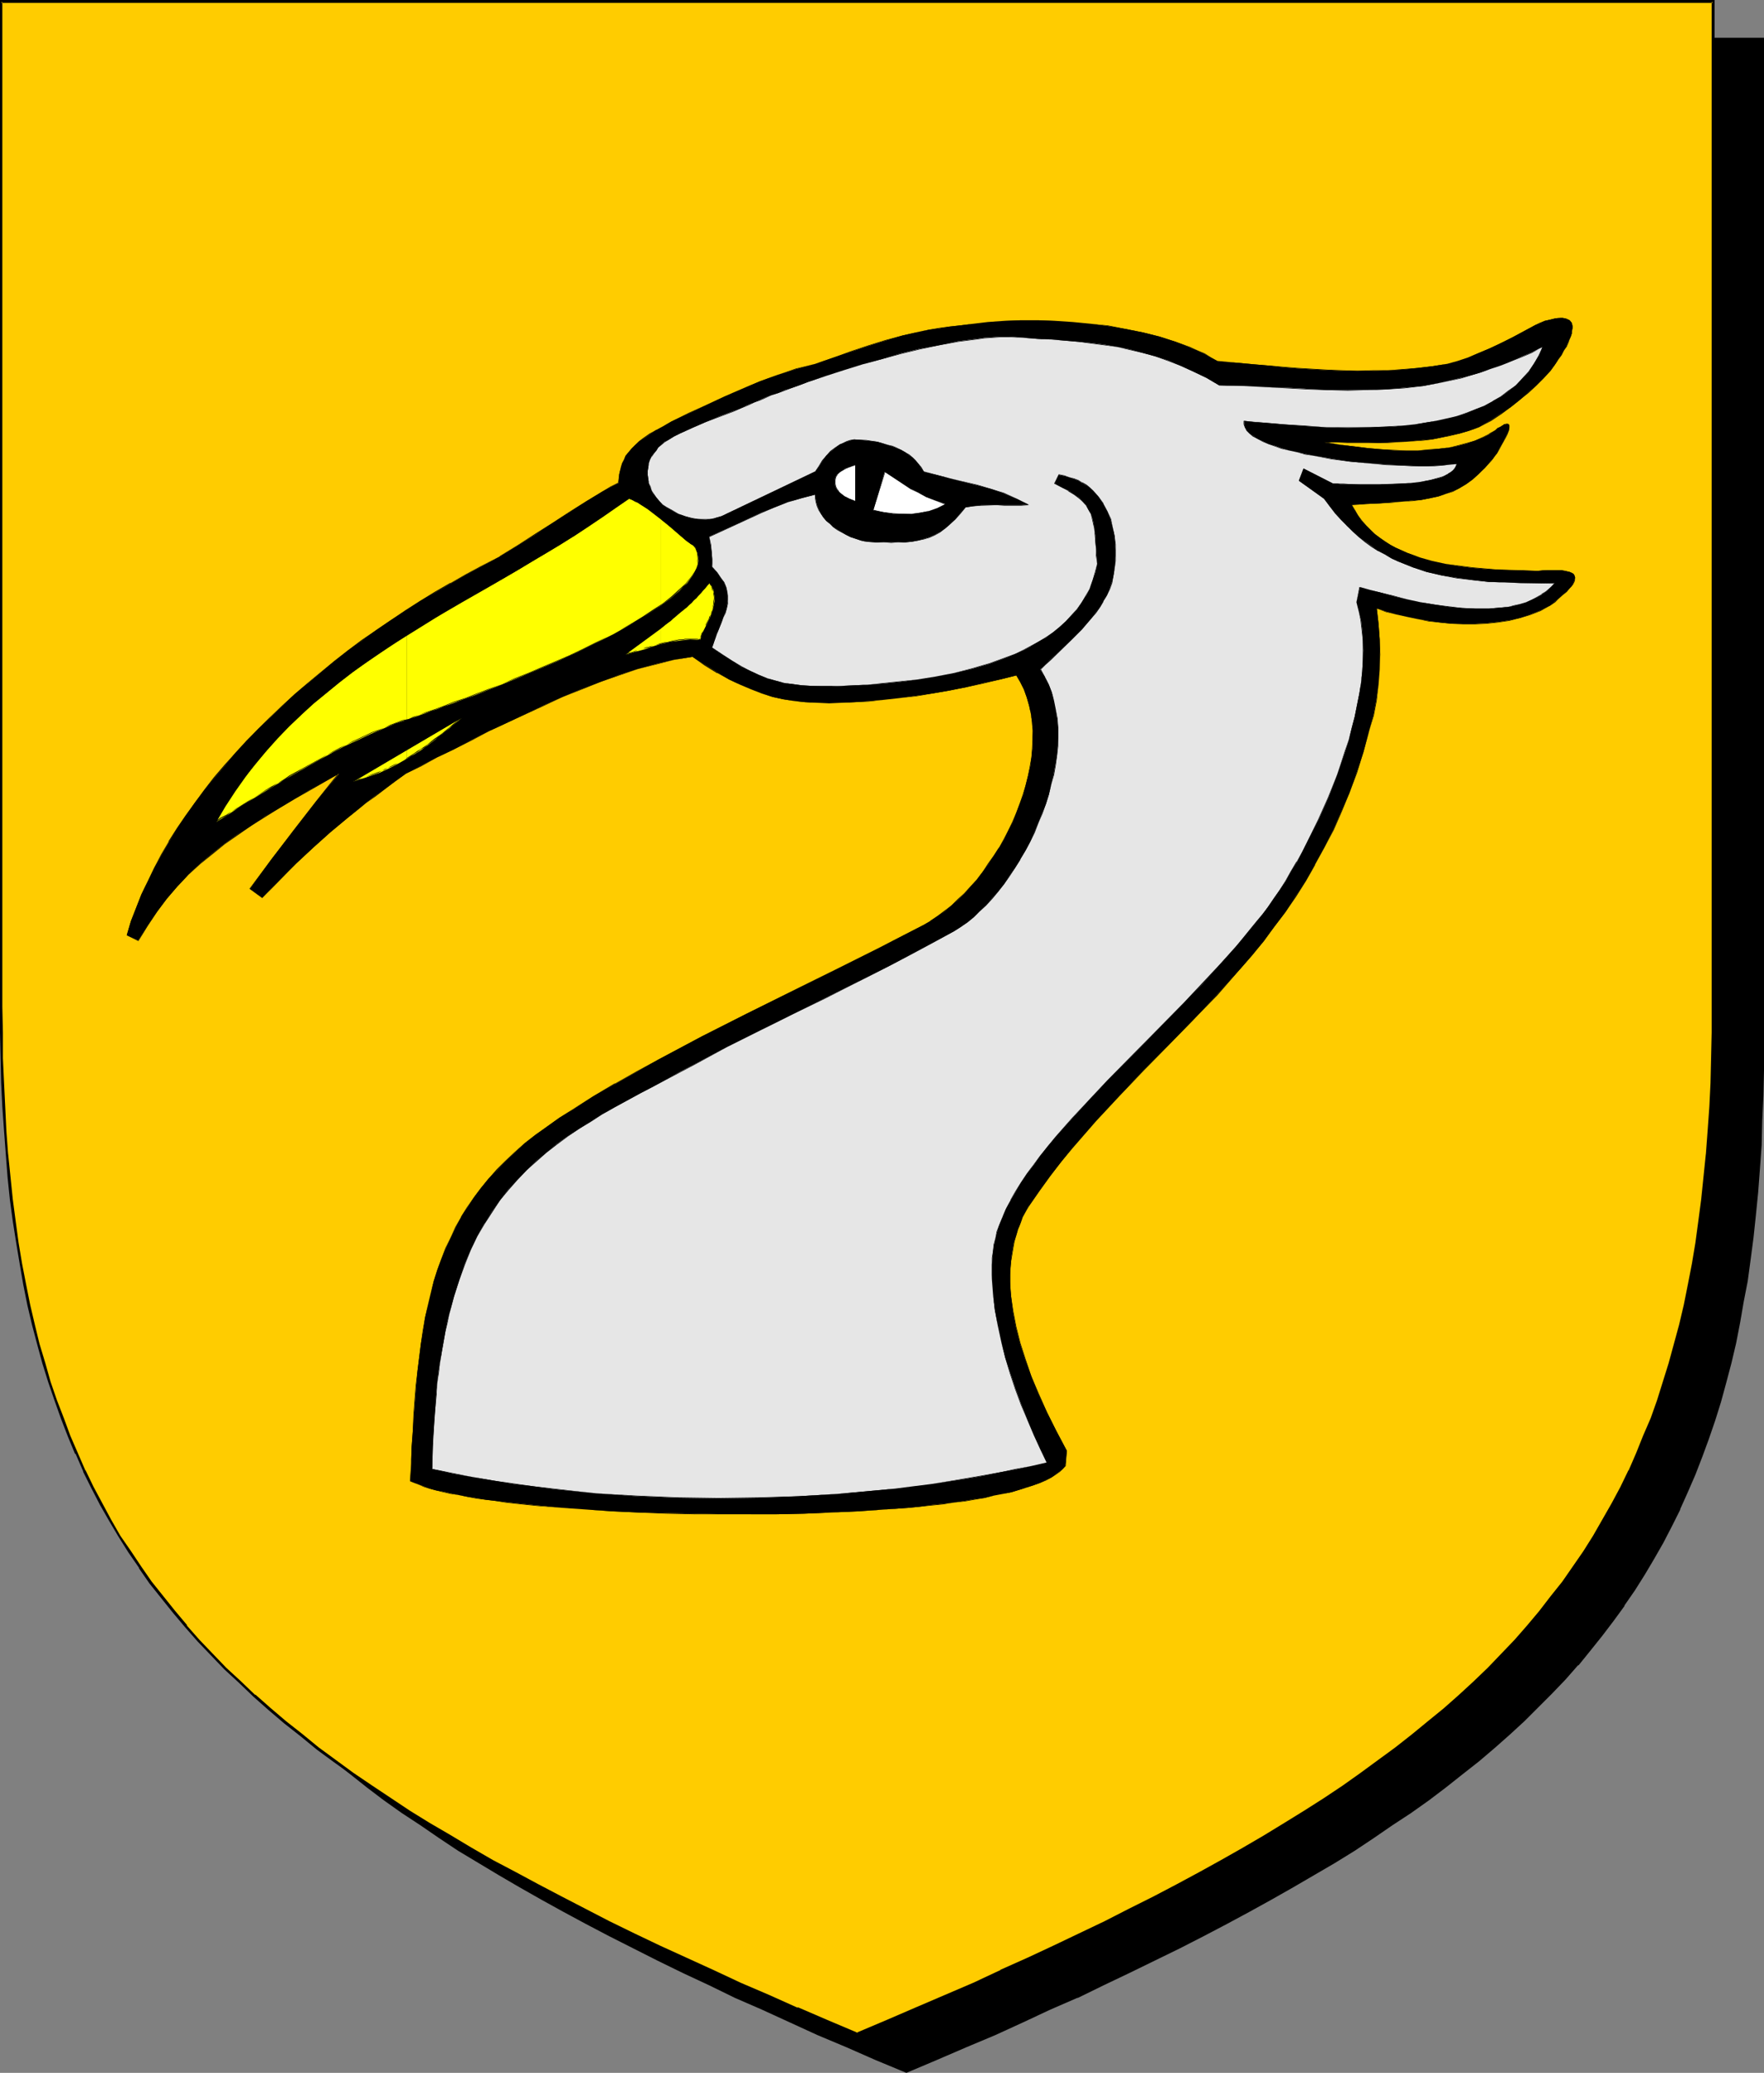 <?xml version="1.0" encoding="UTF-8" standalone="no"?>
<svg
   version="1.0"
   width="129.724mm"
   height="152.441mm"
   id="svg32"
   sodipodi:docname="Crane - Head 1.wmf"
   xmlns:inkscape="http://www.inkscape.org/namespaces/inkscape"
   xmlns:sodipodi="http://sodipodi.sourceforge.net/DTD/sodipodi-0.dtd"
   xmlns="http://www.w3.org/2000/svg"
   xmlns:svg="http://www.w3.org/2000/svg">
  <rect width="100%" height="100%" fill="#808080" stroke="none"/>
  <sodipodi:namedview
     id="namedview32"
     pagecolor="#ffffff"
     bordercolor="#000000"
     borderopacity="0.25"
     inkscape:showpageshadow="2"
     inkscape:pageopacity="0.0"
     inkscape:pagecheckerboard="0"
     inkscape:deskcolor="#d1d1d1"
     inkscape:document-units="mm" />
  <defs
     id="defs1">
    <pattern
       id="WMFhbasepattern"
       patternUnits="userSpaceOnUse"
       width="6"
       height="6"
       x="0"
       y="0" />
  </defs>
  <path
     style="fill:#000000;fill-opacity:1;fill-rule:evenodd;stroke:none"
     d="m 251.934,575.832 8.403,-3.555 8.08,-3.555 8.08,-3.393 7.757,-3.555 7.757,-3.393 7.434,-3.393 7.272,-3.555 7.11,-3.393 6.949,-3.393 6.949,-3.393 6.626,-3.393 6.464,-3.393 6.302,-3.393 6.141,-3.393 5.979,-3.393 5.818,-3.393 5.656,-3.393 5.656,-3.393 5.333,-3.555 5.171,-3.393 5.171,-3.555 4.848,-3.555 4.848,-3.555 4.686,-3.555 4.363,-3.716 4.363,-3.716 4.202,-3.716 4.202,-3.716 3.878,-3.878 3.717,-3.878 3.717,-3.878 3.555,-3.878 3.394,-4.039 3.232,-4.039 3.07,-4.201 3.07,-4.201 2.909,-4.201 2.747,-4.362 2.586,-4.362 2.586,-4.524 2.424,-4.686 2.262,-4.524 2.101,-4.847 2.101,-4.847 1.939,-4.847 1.778,-5.009 1.778,-5.17 1.616,-5.17 1.454,-5.332 1.293,-5.493 1.293,-5.493 1.293,-5.655 0.97,-5.655 0.97,-5.978 0.97,-5.816 0.808,-6.14 0.646,-6.301 0.646,-6.301 0.485,-6.463 0.323,-6.624 0.323,-6.786 0.323,-6.947 v -6.947 l 0.162,-7.109 V 10.825 H 251.934 14.059 v 279.514 7.109 l 0.162,7.109 0.323,6.786 0.323,6.786 0.323,6.624 0.485,6.463 0.646,6.301 0.646,6.301 0.808,6.14 0.808,5.978 0.97,5.816 0.97,5.816 1.293,5.493 1.293,5.655 1.293,5.332 1.616,5.332 1.616,5.17 1.616,5.17 1.778,5.009 1.939,5.009 2.101,4.847 2.101,4.686 2.262,4.686 2.424,4.524 2.586,4.524 2.586,4.524 2.747,4.201 2.909,4.362 3.07,4.201 3.07,4.201 3.232,4.039 3.394,4.039 3.555,3.878 3.717,3.878 3.717,3.878 3.878,3.878 4.202,3.716 4.202,3.716 4.363,3.716 4.363,3.716 4.686,3.555 4.848,3.555 4.848,3.555 5.171,3.555 5.171,3.393 5.333,3.555 5.656,3.393 5.656,3.393 5.818,3.393 5.979,3.393 6.141,3.393 6.302,3.393 6.464,3.393 6.626,3.393 6.787,3.393 6.949,3.393 7.272,3.393 7.272,3.555 7.434,3.393 7.757,3.393 7.757,3.555 8.08,3.393 8.08,3.555 z"
     id="path1" />
  <path
     style="fill:#000000;fill-opacity:1;fill-rule:evenodd;stroke:none"
     d="m 251.934,576.155 8.403,-3.555 8.242,-3.555 8.08,-3.393 v 0 l 7.757,-3.555 7.595,-3.555 7.434,-3.231 h 0.162 l 7.272,-3.555 7.11,-3.393 6.949,-3.393 6.949,-3.393 6.626,-3.393 6.464,-3.393 6.302,-3.393 6.141,-3.393 5.979,-3.393 5.818,-3.393 5.818,-3.393 5.494,-3.393 5.333,-3.555 5.171,-3.555 5.171,-3.393 v 0 l 5.01,-3.555 4.686,-3.555 4.686,-3.716 4.525,-3.555 4.363,-3.716 4.202,-3.716 v 0 l 4.04,-3.716 3.878,-3.878 3.878,-3.878 3.717,-3.878 3.394,-3.878 h 0.162 l 3.394,-4.201 3.232,-4.039 3.07,-4.039 3.07,-4.201 v -0.162 l 2.909,-4.201 2.747,-4.362 2.586,-4.362 2.586,-4.524 2.424,-4.686 2.262,-4.524 v -0.162 l 2.101,-4.686 v 0 l 2.101,-4.847 1.939,-5.009 1.778,-4.847 1.778,-5.17 1.616,-5.17 1.454,-5.332 1.454,-5.493 v 0 l 1.293,-5.493 1.131,-5.816 0.97,-5.655 1.131,-5.816 0.808,-5.978 0.808,-6.14 0.646,-6.14 0.646,-6.463 v 0 l 0.485,-6.463 0.485,-6.624 0.162,-6.786 0.323,-6.947 0.162,-6.947 V 290.501 10.502 H 13.736 v 279.838 7.109 l 0.162,7.109 0.162,6.786 0.323,6.786 0.485,6.624 0.485,6.463 v 0 l 0.485,6.463 0.808,6.14 0.646,6.14 0.97,5.978 0.97,5.816 0.97,5.816 1.293,5.655 1.131,5.493 v 0 l 1.454,5.493 1.454,5.332 1.616,5.17 1.778,5.17 1.778,5.009 1.939,5.009 2.101,4.847 v 0 l 2.101,4.686 v 0 l 2.424,4.686 2.262,4.524 2.586,4.524 2.586,4.524 2.747,4.201 2.909,4.362 v 0 l 3.07,4.201 3.07,4.201 3.232,4.039 3.394,4.039 3.555,4.039 v 0 l 3.717,3.878 3.878,3.878 3.878,3.878 4.04,3.716 v 0 l 4.202,3.716 4.363,3.716 4.525,3.555 4.686,3.716 4.686,3.555 5.01,3.555 v 0 l 5.171,3.393 5.171,3.555 5.333,3.555 5.656,3.393 5.656,3.393 5.818,3.393 5.979,3.393 6.141,3.393 6.302,3.393 6.464,3.393 13.413,6.786 6.949,3.393 7.272,3.393 7.272,3.555 v 0 l 7.434,3.231 7.757,3.555 7.757,3.555 v 0 l 8.08,3.393 8.08,3.555 8.565,3.555 0.162,-0.646 -8.403,-3.716 -8.242,-3.393 -7.918,-3.555 v 0.162 l -7.757,-3.555 -7.757,-3.393 -7.434,-3.393 v 0 l -7.272,-3.555 -7.11,-3.393 -6.949,-3.393 -13.574,-6.786 -6.464,-3.393 -6.302,-3.393 -6.141,-3.393 -5.979,-3.393 -5.818,-3.393 -5.656,-3.393 -5.494,-3.393 -5.494,-3.555 -5.171,-3.393 -5.171,-3.555 h 0.162 l -5.01,-3.555 -4.686,-3.555 -4.686,-3.555 -4.525,-3.716 -4.363,-3.716 -4.202,-3.716 v 0.162 l -4.04,-3.716 -3.878,-3.878 -3.878,-3.878 -3.555,-3.878 v 0 l -3.555,-4.039 -3.394,-4.039 -3.232,-4.039 -3.07,-4.201 -3.07,-4.201 v 0.162 l -2.909,-4.362 -2.747,-4.362 -2.747,-4.362 -2.424,-4.524 -2.424,-4.524 -2.262,-4.686 v 0 l -2.101,-4.686 v 0 l -2.101,-4.847 -1.778,-5.009 -1.939,-5.009 -1.616,-5.009 -1.616,-5.17 -1.454,-5.493 -1.454,-5.332 v 0 l -1.293,-5.493 -1.131,-5.655 -1.131,-5.655 -0.97,-5.978 -0.808,-5.978 -0.808,-5.978 -0.646,-6.301 -0.646,-6.301 v 0 l -0.485,-6.463 -0.323,-6.624 -0.323,-6.786 -0.323,-6.786 v -7.109 l -0.162,-7.109 V 10.825 l -0.323,0.323 H 489.971 l -0.323,-0.323 V 290.501 l -0.162,7.109 -0.162,6.947 -0.162,6.947 -0.323,6.786 -0.485,6.624 -0.485,6.463 v -0.162 l -0.646,6.463 -0.646,6.14 -0.646,6.14 -0.97,5.978 -0.97,5.816 -1.131,5.816 -1.131,5.655 -1.293,5.493 v 0 l -1.454,5.332 -1.454,5.332 -1.616,5.17 -1.616,5.17 -1.778,5.009 -2.101,4.847 -1.939,4.847 v 0 l -2.101,4.847 v -0.162 l -2.262,4.686 -2.424,4.686 -2.586,4.362 -2.586,4.362 -2.747,4.524 -2.909,4.201 v 0 l -2.909,4.201 -3.232,4.039 -3.232,4.039 -3.394,4.201 v 0 l -3.394,3.878 -3.717,3.878 -3.878,3.878 -3.878,3.878 -4.04,3.716 v -0.162 l -4.202,3.716 -4.363,3.716 -4.525,3.716 -4.686,3.555 -4.686,3.555 -5.01,3.555 h 0.162 l -5.171,3.555 -5.171,3.393 -5.333,3.555 -5.656,3.393 -5.656,3.393 -5.818,3.393 -5.979,3.393 -6.141,3.393 -6.302,3.393 -6.464,3.393 -6.787,3.393 -6.787,3.393 -6.949,3.393 -7.11,3.393 -7.272,3.555 v 0 l -7.434,3.393 -7.595,3.393 -7.918,3.555 v -0.162 l -7.918,3.555 -8.242,3.393 -8.403,3.716 h 0.323 z"
     id="path2" />
  <path
     style="fill:#ffcc00;fill-opacity:1;fill-rule:evenodd;stroke:none"
     d="m 238.198,565.33 8.403,-3.555 8.08,-3.393 8.08,-3.555 7.757,-3.393 7.757,-3.555 7.434,-3.393 7.272,-3.393 7.11,-3.393 7.11,-3.393 6.787,-3.393 6.626,-3.393 6.464,-3.393 6.302,-3.393 6.141,-3.393 5.979,-3.555 5.818,-3.231 5.818,-3.555 5.494,-3.393 5.333,-3.555 5.333,-3.393 5.01,-3.555 4.848,-3.555 4.848,-3.555 4.686,-3.555 4.525,-3.716 4.363,-3.716 4.04,-3.555 4.202,-3.878 3.878,-3.716 3.717,-3.878 3.717,-3.878 3.555,-4.039 3.394,-4.039 3.232,-4.039 3.07,-4.201 3.07,-4.201 2.909,-4.201 2.747,-4.362 2.586,-4.524 2.586,-4.362 2.424,-4.686 2.262,-4.686 2.101,-4.686 2.101,-4.847 1.939,-5.009 1.778,-4.847 1.778,-5.17 1.616,-5.17 1.454,-5.332 1.293,-5.493 1.293,-5.493 1.131,-5.655 1.131,-5.655 0.97,-5.978 0.97,-5.978 0.808,-6.14 0.646,-6.14 0.485,-6.301 0.485,-6.463 0.485,-6.786 0.323,-6.624 0.162,-6.947 0.162,-7.109 V 279.838 0.485 H 238.198 0.323 V 279.838 v 7.109 l 0.162,7.109 0.323,6.947 0.323,6.624 0.323,6.786 0.485,6.463 0.485,6.301 0.808,6.14 0.808,6.14 0.808,5.978 0.97,5.978 0.97,5.655 1.293,5.655 1.293,5.493 1.293,5.332 1.616,5.493 1.454,5.17 1.778,5.17 1.778,4.847 1.939,5.009 2.101,4.847 2.101,4.686 2.262,4.686 2.424,4.686 2.586,4.362 2.586,4.524 2.747,4.201 2.909,4.362 2.909,4.201 3.232,4.201 3.232,4.039 3.394,4.039 3.555,3.878 3.555,4.039 3.878,3.716 3.878,3.878 4.04,3.716 4.202,3.716 4.363,3.716 4.525,3.555 4.686,3.716 4.686,3.555 5.01,3.555 5.01,3.393 5.333,3.555 5.333,3.393 5.494,3.555 5.656,3.393 5.818,3.393 6.141,3.393 6.141,3.393 6.302,3.393 6.464,3.393 6.626,3.393 6.787,3.555 6.949,3.393 7.11,3.393 7.434,3.393 7.434,3.393 7.595,3.555 7.918,3.393 7.918,3.555 8.242,3.393 z"
     id="path3" />
  <path
     style="fill:#000000;fill-opacity:1;fill-rule:evenodd;stroke:none"
     d="m 238.198,565.815 8.403,-3.555 8.242,-3.555 8.08,-3.393 v -0.162 l 7.757,-3.555 7.595,-3.393 h 0.162 l 7.434,-3.393 7.272,-3.393 14.221,-6.947 6.787,-3.231 6.626,-3.393 6.464,-3.393 6.302,-3.393 6.141,-3.393 5.979,-3.555 5.818,-3.393 5.818,-3.393 5.494,-3.393 5.333,-3.555 5.333,-3.393 5.01,-3.555 5.01,-3.555 v 0 l 4.848,-3.555 4.525,-3.555 4.525,-3.716 4.363,-3.716 4.202,-3.716 v 0 l 4.04,-3.716 4.04,-3.878 3.717,-3.878 3.717,-3.878 3.394,-3.878 h 0.162 l 3.394,-4.039 3.232,-4.039 3.07,-4.201 v 0 l 3.07,-4.362 2.909,-4.201 2.747,-4.362 2.586,-4.362 2.586,-4.524 2.424,-4.524 2.262,-4.686 v -0.162 l 2.101,-4.686 v 0 l 2.101,-4.847 1.939,-5.009 1.778,-5.009 1.778,-5.009 1.616,-5.332 1.454,-5.17 1.454,-5.493 v 0 l 1.131,-5.655 1.293,-5.655 0.97,-5.655 1.131,-5.816 0.808,-6.14 0.808,-5.978 0.646,-6.301 0.485,-6.301 v 0 l 0.646,-6.463 0.323,-6.786 0.323,-6.624 0.323,-6.947 v -7.109 l 0.162,-7.109 V 0 H 0 v 279.838 7.109 l 0.162,7.109 0.162,6.947 0.323,6.624 0.485,6.786 0.485,6.463 v 0 l 0.485,6.301 0.646,6.301 0.808,5.978 0.97,6.14 0.97,5.816 0.97,5.655 1.131,5.655 1.293,5.493 1.454,5.493 v 0 l 1.454,5.332 1.616,5.17 1.778,5.17 1.778,5.009 1.939,5.009 1.939,4.686 h 0.162 l 2.101,4.847 v 0.162 l 2.262,4.524 2.424,4.686 2.586,4.524 2.586,4.362 2.747,4.362 2.909,4.201 v 0.162 l 2.909,4.201 3.232,4.039 3.232,4.039 3.394,4.039 v 0 l 3.555,4.039 3.717,3.878 3.717,3.878 4.04,3.716 4.04,3.878 v 0 l 4.202,3.716 4.363,3.716 4.525,3.555 4.525,3.716 4.848,3.555 v 0 l 5.01,3.555 5.01,3.393 5.171,3.555 5.494,3.393 5.494,3.555 5.656,3.393 5.818,3.393 5.979,3.393 6.302,3.393 6.141,3.393 6.626,3.393 13.413,6.786 6.949,3.393 7.11,3.393 7.434,3.555 7.434,3.393 v 0 l 7.757,3.393 7.757,3.555 8.08,3.393 v 0.162 l 8.08,3.555 8.565,3.555 0.162,-0.808 -8.403,-3.555 -8.242,-3.555 v 0.162 l -7.918,-3.555 -7.918,-3.393 -7.595,-3.555 v 0 l -7.434,-3.393 -7.434,-3.393 -7.11,-3.393 -6.949,-3.393 -13.413,-6.947 -6.464,-3.393 -6.302,-3.393 -6.141,-3.231 -6.141,-3.555 -5.656,-3.393 -5.818,-3.393 -5.494,-3.393 -5.333,-3.555 -5.333,-3.555 -5.01,-3.393 -4.848,-3.555 v 0 L 88.557,485.677 84.032,481.961 79.507,478.406 75.144,474.69 70.942,470.974 v 0.162 l -4.04,-3.878 -4.04,-3.716 -3.717,-3.878 -3.717,-3.878 -3.555,-4.039 h 0.162 l -3.394,-4.039 -3.232,-4.039 -3.232,-4.039 -2.909,-4.201 v 0 l -2.909,-4.362 -2.909,-4.201 -2.586,-4.524 -2.424,-4.524 -2.424,-4.524 -2.262,-4.686 v 0.162 l -2.101,-4.847 v 0 l -2.101,-4.847 -1.778,-4.847 -1.939,-5.009 -1.778,-5.17 -1.454,-5.17 -1.616,-5.332 v 0 l -1.293,-5.332 -1.293,-5.493 -1.131,-5.655 -1.131,-5.816 -0.97,-5.816 -0.808,-5.978 -0.808,-6.14 -0.646,-6.301 -0.646,-6.301 v 0.162 l -0.485,-6.463 -0.323,-6.786 -0.323,-6.624 -0.323,-6.947 v -7.109 L 0.646,279.838 V 0.485 L 0.323,0.808 H 476.073 l -0.323,-0.323 V 279.838 v 7.109 l -0.162,7.109 -0.162,6.947 -0.323,6.624 -0.485,6.786 -0.485,6.463 v -0.162 l -0.646,6.301 -0.646,6.301 -0.808,6.14 -0.808,5.978 -0.97,5.816 -1.131,5.816 -1.131,5.655 -1.293,5.493 v 0 l -1.454,5.332 -1.454,5.332 -1.616,5.17 -1.616,5.17 -1.778,5.009 -2.101,4.847 -1.939,4.847 v 0 l -2.101,4.847 v -0.162 l -2.262,4.686 -2.424,4.524 -2.586,4.524 -2.586,4.524 -2.747,4.362 -2.909,4.201 -2.909,4.201 v 0 l -3.232,4.039 -3.232,4.201 -3.394,4.039 v 0 l -3.394,3.878 -3.717,3.878 -3.717,3.878 -4.04,3.878 -4.04,3.716 v 0 l -4.202,3.716 -4.363,3.555 -4.525,3.716 -4.525,3.555 -4.848,3.555 v 0 l -4.848,3.555 -5.01,3.555 -5.333,3.555 -5.333,3.393 -5.494,3.393 -5.818,3.555 -5.818,3.393 -5.979,3.393 -6.141,3.393 -6.302,3.393 -6.464,3.393 -6.787,3.393 -6.626,3.393 -14.221,6.786 -7.272,3.393 -7.595,3.393 h 0.162 l -7.595,3.555 -7.918,3.393 v 0 l -7.918,3.393 -8.242,3.555 -8.403,3.555 h 0.323 z"
     id="path4" />
  <path
     style="fill:#000000;fill-opacity:1;fill-rule:evenodd;stroke:none"
     d="m 114.089,411.678 0.162,-4.847 0.162,-4.686 0.323,-4.362 0.323,-4.362 0.323,-4.362 0.323,-4.039 0.323,-3.878 0.485,-3.878 0.485,-3.878 0.646,-3.555 0.485,-3.555 0.808,-3.555 0.808,-3.393 0.808,-3.231 0.97,-3.07 1.131,-3.07 1.293,-3.07 1.293,-2.908 1.454,-2.908 1.454,-2.747 1.778,-2.747 1.778,-2.747 1.939,-2.585 2.101,-2.585 2.424,-2.424 2.424,-2.585 2.586,-2.424 2.747,-2.424 3.07,-2.424 3.07,-2.262 3.394,-2.424 3.717,-2.262 5.818,-3.716 5.979,-3.393 5.979,-3.393 5.979,-3.393 12.12,-6.463 12.443,-6.301 24.725,-12.279 12.282,-6.14 12.282,-6.301 1.939,-1.131 1.939,-1.293 1.939,-1.293 1.778,-1.616 1.939,-1.616 1.778,-1.777 1.778,-1.939 1.616,-1.939 1.616,-2.1 1.616,-2.1 1.454,-2.262 1.454,-2.262 1.454,-2.424 1.131,-2.424 1.293,-2.424 0.97,-2.585 0.97,-2.585 0.97,-2.424 0.646,-2.585 0.646,-2.585 0.646,-2.585 0.323,-2.585 0.323,-2.424 v -2.585 -2.424 l -0.162,-2.424 -0.323,-2.262 -0.485,-2.262 -0.646,-2.262 -0.808,-2.262 -0.97,-1.939 -1.131,-1.939 -4.525,1.131 -4.686,0.969 -4.525,1.131 -4.848,0.969 -4.686,0.808 -4.686,0.646 -4.525,0.646 -4.363,0.485 -4.202,0.323 -3.878,0.323 -3.555,0.162 h -3.555 -3.394 l -3.232,-0.162 -3.07,-0.323 -3.07,-0.485 -2.909,-0.646 -3.07,-0.969 -2.909,-1.131 -3.07,-1.293 -3.07,-1.454 -3.232,-1.939 -3.394,-2.1 -3.555,-2.262 -5.01,0.808 -5.01,1.131 -5.171,1.454 -5.171,1.616 -5.171,1.939 -5.171,1.939 -5.333,2.262 -5.171,2.262 -10.181,4.847 -5.171,2.424 -4.848,2.424 -4.848,2.585 -4.686,2.262 -4.363,2.262 -4.363,2.262 -2.909,2.1 -2.909,2.1 -2.747,1.939 -2.586,2.1 -5.01,4.039 -4.848,4.039 -4.686,4.201 -4.686,4.362 -2.262,2.262 -2.424,2.424 -2.424,2.424 -2.424,2.585 -3.394,-2.585 5.979,-8.24 6.141,-7.917 6.141,-7.917 6.464,-7.917 -8.403,4.686 -4.04,2.424 -4.04,2.424 -4.04,2.262 -3.717,2.585 -3.878,2.424 -3.555,2.585 -3.555,2.747 -3.394,2.908 -3.232,3.07 -3.07,3.231 -2.909,3.393 -2.747,3.555 -2.747,4.039 -2.424,4.039 -3.232,-1.454 1.131,-3.878 1.454,-3.716 1.454,-3.716 1.778,-3.716 1.778,-3.716 2.101,-3.716 2.101,-3.555 2.262,-3.716 2.424,-3.555 2.424,-3.555 2.747,-3.555 2.747,-3.393 2.909,-3.393 2.909,-3.555 3.07,-3.231 3.232,-3.393 3.394,-3.231 3.394,-3.231 3.394,-3.231 3.717,-3.07 7.272,-5.978 3.878,-3.07 3.878,-2.747 3.878,-2.908 4.04,-2.747 4.04,-2.585 4.202,-2.747 4.202,-2.424 4.202,-2.424 4.202,-2.424 4.202,-2.262 5.333,-2.908 5.01,-3.07 5.01,-3.07 4.848,-3.231 4.686,-3.07 4.525,-2.908 4.525,-2.747 2.101,-1.131 2.262,-1.131 0.162,-2.424 0.485,-2.1 0.323,-0.969 0.485,-0.969 0.485,-1.131 0.808,-0.969 0.808,-0.969 0.97,-0.969 1.131,-0.969 1.454,-0.969 1.616,-1.131 1.616,-1.131 2.101,-1.131 2.262,-1.293 4.848,-2.262 5.01,-2.424 4.848,-2.262 4.848,-2.1 5.01,-2.1 4.848,-1.777 5.171,-1.616 5.333,-1.454 5.171,-1.777 4.848,-1.616 4.848,-1.616 4.686,-1.454 4.848,-1.454 5.01,-1.131 2.424,-0.485 2.747,-0.323 2.586,-0.485 2.909,-0.323 3.878,-0.485 4.04,-0.485 4.525,-0.323 4.686,-0.162 h 4.686 l 4.848,0.162 4.848,0.323 5.01,0.485 4.848,0.646 4.848,0.808 4.848,0.969 4.525,1.131 4.525,1.454 4.04,1.616 2.101,0.808 1.939,0.969 1.778,0.969 1.778,0.969 3.394,0.323 3.555,0.323 3.555,0.323 3.878,0.323 3.878,0.485 4.04,0.323 8.242,0.485 4.202,0.162 h 4.202 4.202 l 4.202,-0.162 4.202,-0.162 4.202,-0.485 4.04,-0.485 4.04,-0.646 2.909,-0.808 2.909,-0.969 3.07,-1.293 3.07,-1.293 3.07,-1.454 3.232,-1.616 6.302,-3.393 1.293,-0.485 1.293,-0.646 1.454,-0.323 1.293,-0.323 1.131,-0.162 h 1.131 l 0.97,0.323 0.808,0.323 0.646,0.646 0.162,0.485 v 0.485 0.646 0.485 l -0.162,0.808 -0.162,0.808 -0.323,0.808 -0.485,0.969 -0.485,1.131 -0.646,1.131 -0.808,1.293 -0.808,1.293 -0.97,1.454 -1.131,1.454 -2.101,2.262 -1.939,1.939 -2.262,1.939 -2.262,2.1 -2.424,1.939 -2.747,1.777 -2.909,1.939 -3.232,1.939 -2.747,0.969 -2.747,0.808 -2.586,0.485 -2.586,0.646 -2.424,0.485 -2.424,0.162 -4.848,0.485 -5.01,0.162 -2.586,0.162 -2.747,-0.162 h -5.818 -3.07 -3.394 l 4.202,0.646 4.04,0.485 3.878,0.485 3.717,0.323 3.555,0.323 h 3.394 3.232 l 3.07,-0.162 2.747,-0.323 2.747,-0.323 2.586,-0.485 2.424,-0.646 2.262,-0.808 2.101,-0.808 1.939,-0.969 1.616,-1.131 0.808,-0.646 0.646,-0.323 0.485,-0.323 0.485,-0.323 h 0.485 l 0.323,-0.162 0.323,0.162 h 0.162 l 0.162,0.323 v 0.646 l -0.162,0.808 -0.485,0.969 -0.485,0.969 -0.485,1.131 -1.293,2.1 -0.485,0.969 -0.646,0.808 -0.485,0.808 -0.485,0.485 -1.778,2.1 -1.778,1.616 -1.778,1.616 -1.778,1.293 -1.778,1.131 -1.778,0.808 -2.101,0.808 -1.939,0.646 -2.262,0.485 -2.424,0.485 -2.424,0.162 -2.909,0.323 -3.07,0.162 -3.232,0.323 -3.717,0.162 -2.101,0.162 h -1.939 l 0.808,1.616 0.97,1.454 0.97,1.454 1.131,1.293 1.293,1.293 1.293,1.131 1.293,0.969 1.454,1.131 1.454,0.808 1.454,0.808 3.232,1.454 3.555,1.293 3.394,0.969 3.717,0.808 3.717,0.646 3.717,0.485 3.717,0.323 3.555,0.162 3.555,0.162 3.555,0.162 h 3.232 0.808 1.131 l 1.293,-0.162 h 4.04 l 1.131,0.323 1.131,0.162 0.808,0.485 0.323,0.162 0.162,0.323 0.162,0.485 v 0.323 l -0.162,0.485 -0.162,0.485 -0.323,0.646 -0.485,0.646 -0.485,0.646 -0.808,0.808 -0.97,0.808 -0.97,0.969 -1.293,0.969 -1.293,1.131 -2.586,1.293 -2.909,1.131 -2.747,0.969 -3.07,0.646 -3.232,0.485 -3.07,0.323 -3.232,0.162 h -3.232 -3.232 l -3.232,-0.323 -3.232,-0.485 -3.07,-0.485 -3.07,-0.646 -2.909,-0.646 -2.747,-0.808 -2.586,-0.808 0.485,4.201 0.323,4.362 v 4.201 4.201 l -0.323,4.201 -0.646,4.362 -0.808,4.201 -1.131,4.201 -1.616,5.978 -1.939,5.816 -1.939,5.493 -2.262,5.17 -2.262,5.17 -2.424,4.847 -2.586,4.686 -2.586,4.524 -2.909,4.362 -2.747,4.362 -3.07,4.039 -3.07,4.039 -3.07,3.878 -3.232,3.716 -6.626,7.271 -6.626,7.109 -6.787,6.947 -6.949,6.947 -6.787,7.109 -6.626,7.109 -3.232,3.716 -3.232,3.716 -3.07,3.878 -3.07,3.878 -3.07,4.201 -2.909,4.201 -0.808,1.616 -0.808,1.454 -0.646,1.777 -0.646,1.616 -0.485,1.616 -0.646,1.777 -0.323,1.777 -0.323,1.939 -0.162,1.777 -0.162,1.777 -0.162,1.939 v 1.939 l 0.162,2.1 0.162,1.939 0.485,4.201 0.808,4.201 1.131,4.524 1.454,4.524 1.778,4.847 1.939,4.847 2.424,5.17 2.586,5.17 2.909,5.493 v -0.162 l -0.485,4.362 -0.646,0.808 -0.97,0.808 -1.131,0.808 -1.131,0.808 -1.454,0.646 -1.616,0.808 -1.778,0.646 -1.939,0.646 -2.101,0.646 -2.101,0.646 -2.424,0.485 -2.586,0.485 -2.586,0.646 -2.747,0.323 -2.747,0.485 -3.07,0.485 -2.909,0.323 -3.232,0.323 -3.232,0.485 -3.232,0.323 -6.949,0.485 -7.11,0.485 -7.272,0.323 -7.595,0.323 -7.595,0.162 h -7.757 -7.595 l -7.757,-0.162 -7.595,-0.162 -7.595,-0.162 -7.272,-0.323 -7.11,-0.485 -6.949,-0.485 -6.464,-0.646 -3.232,-0.323 -3.07,-0.323 -2.909,-0.323 -2.909,-0.323 -2.747,-0.323 -2.586,-0.485 -2.424,-0.323 -2.424,-0.485 -2.262,-0.485 -2.101,-0.485 -1.939,-0.323 -1.778,-0.485 -1.616,-0.646 -1.454,-0.485 -1.293,-0.485 z"
     id="path5" />
  <path
     style="fill:#000000;fill-opacity:1;fill-rule:evenodd;stroke:none"
     d="m 114.089,411.516 v 0.162 l 0.162,-4.847 0.323,-4.686 0.323,-4.362 0.162,-4.362 0.323,-4.362 0.323,-4.039 0.485,-3.878 0.485,-3.878 0.485,-3.878 0.485,-3.555 0.646,-3.555 0.646,-3.555 0.808,-3.393 0.97,-3.231 0.97,-3.07 1.131,-3.07 1.131,-3.07 1.293,-2.908 1.454,-2.908 1.616,-2.747 v 0 l 1.616,-2.747 1.778,-2.585 2.101,-2.585 2.101,-2.585 2.262,-2.585 2.424,-2.585 2.586,-2.424 2.909,-2.424 2.909,-2.262 3.232,-2.424 3.394,-2.262 3.555,-2.424 5.818,-3.555 5.979,-3.555 v 0 l 5.979,-3.393 5.979,-3.231 12.12,-6.463 12.443,-6.301 24.725,-12.441 12.282,-6.14 12.282,-6.14 1.939,-1.131 v 0 l 1.939,-1.293 1.939,-1.454 1.939,-1.616 1.778,-1.616 1.778,-1.777 1.778,-1.777 1.616,-2.1 1.778,-2.1 1.454,-2.1 1.616,-2.262 1.454,-2.262 v 0 l 1.293,-2.424 1.293,-2.424 1.131,-2.424 1.131,-2.585 0.97,-2.585 0.808,-2.424 0.808,-2.585 0.646,-2.585 0.485,-2.585 0.485,-2.585 0.162,-2.424 0.162,-2.585 -0.162,-2.424 v -2.424 l -0.485,-2.262 -0.323,-2.262 -0.646,-2.262 -0.808,-2.262 -0.97,-1.939 v 0 l -1.293,-2.1 -4.525,1.131 -4.686,1.131 -4.525,0.969 -4.848,0.969 -4.686,0.808 -4.686,0.808 -4.525,0.646 -4.363,0.485 -4.202,0.323 -3.878,0.162 -3.555,0.323 h -3.555 -3.394 l -3.232,-0.323 -3.07,-0.162 -3.07,-0.646 -2.909,-0.646 -3.07,-0.808 -2.909,-1.131 -3.07,-1.293 -3.07,-1.616 -3.232,-1.777 v 0 l -3.394,-2.1 -3.555,-2.424 -5.01,0.969 -5.01,1.131 -5.171,1.454 -5.171,1.616 -5.171,1.777 -5.171,2.1 -5.333,2.262 -5.171,2.262 -10.181,4.686 -5.171,2.585 -4.848,2.424 -4.848,2.424 -4.686,2.424 -4.363,2.262 -4.363,2.1 v 0 l -3.07,2.1 -2.747,2.1 -2.747,2.1 -2.586,2.1 -5.171,3.878 -4.686,4.039 -4.686,4.201 -4.686,4.362 -2.424,2.424 -4.686,4.847 -2.424,2.585 v 0 l -3.394,-2.747 v 0.162 l 6.141,-8.078 6.141,-8.078 6.141,-7.917 6.464,-8.24 -8.565,5.009 -4.04,2.262 v 0 l -4.202,2.424 -3.878,2.424 -3.878,2.424 -3.717,2.585 -3.555,2.585 -3.555,2.747 -3.394,2.908 -3.232,3.07 -3.232,3.07 -2.909,3.393 -2.747,3.716 -2.586,3.878 -2.424,4.201 v 0 l -3.232,-1.616 0.162,0.162 1.131,-3.878 1.454,-3.716 1.454,-3.716 1.616,-3.716 1.778,-3.716 2.101,-3.716 2.101,-3.555 v 0 l 2.262,-3.555 2.424,-3.555 2.586,-3.555 2.586,-3.555 2.747,-3.555 2.909,-3.393 2.909,-3.393 3.232,-3.393 3.232,-3.231 3.232,-3.393 3.394,-3.231 3.555,-3.07 3.555,-3.231 7.434,-5.978 3.717,-2.908 3.878,-2.908 4.04,-2.747 4.04,-2.747 4.04,-2.747 4.04,-2.585 4.202,-2.585 4.202,-2.424 v 0 l 4.202,-2.424 4.202,-2.262 5.333,-2.908 v 0 l 5.01,-3.07 5.01,-3.07 4.848,-3.07 4.686,-3.231 4.686,-2.747 4.525,-2.747 h -0.162 l 2.101,-1.293 2.262,-1.131 0.323,-2.424 0.323,-2.1 0.485,-0.969 0.323,-0.969 0.646,-1.131 v 0.162 l 0.646,-0.969 0.808,-0.969 0.97,-0.969 1.293,-1.131 1.293,-0.969 1.616,-1.131 1.778,-1.131 h -0.162 l 2.101,-1.131 2.262,-1.131 4.848,-2.424 5.01,-2.424 4.848,-2.262 4.848,-2.1 5.01,-1.939 4.848,-1.939 5.171,-1.616 5.333,-1.454 5.171,-1.616 4.848,-1.777 4.848,-1.616 4.686,-1.454 4.848,-1.293 5.01,-1.293 2.424,-0.323 2.747,-0.485 2.586,-0.323 2.909,-0.323 3.878,-0.646 4.04,-0.485 4.525,-0.323 h 4.686 4.686 4.848 l 4.848,0.323 5.01,0.485 4.848,0.646 4.848,0.969 4.848,0.969 4.525,1.131 4.525,1.454 4.04,1.454 2.101,0.808 1.939,0.969 1.778,0.969 1.778,0.969 3.394,0.323 3.555,0.485 3.555,0.162 -3.555,-0.323 -3.555,-0.323 -3.394,-0.323 -1.778,-0.969 -1.778,-1.131 -1.939,-0.808 -2.101,-0.969 -4.04,-1.454 -4.525,-1.454 -4.525,-1.131 -4.848,-0.969 -4.848,-0.969 -4.848,-0.485 -5.01,-0.485 -4.848,-0.323 -4.848,-0.162 h -4.686 l -4.686,0.162 -4.525,0.323 -4.04,0.485 -3.878,0.485 -2.909,0.323 -2.586,0.323 -2.747,0.485 -2.424,0.485 -5.01,1.131 -4.848,1.293 -4.686,1.454 -4.848,1.616 -4.848,1.777 -5.171,1.777 -5.333,1.293 -5.171,1.777 -4.848,1.777 -5.01,2.1 -4.848,2.1 -4.848,2.262 -5.01,2.262 -4.848,2.424 -2.262,1.293 -2.101,1.131 v 0 l -1.778,0.969 -1.616,1.131 -1.293,0.969 -1.131,1.131 -0.97,0.969 -0.808,0.969 -0.808,0.969 v 0 l -0.485,1.131 -0.485,0.969 -0.323,0.969 -0.485,2.1 -0.323,2.424 0.162,-0.162 -2.262,1.131 -2.101,1.293 v 0 l -4.525,2.747 -4.686,2.908 -4.686,3.07 -4.848,3.07 -5.01,3.231 -5.01,3.07 h 0.162 l -5.333,2.747 -4.202,2.262 -4.202,2.424 h -0.162 l -4.202,2.424 -4.202,2.585 -4.04,2.585 -4.04,2.747 -4.04,2.747 -4.04,2.747 -3.878,2.908 -3.717,2.908 -7.434,6.14 -3.555,3.07 -3.555,3.231 -3.394,3.231 -3.232,3.231 -3.232,3.231 -3.07,3.393 -3.07,3.393 -2.909,3.393 -2.747,3.555 -2.586,3.555 -2.586,3.555 -2.424,3.555 -2.262,3.555 v 0.162 l -2.101,3.555 -1.939,3.716 -1.778,3.716 -1.778,3.716 -1.454,3.716 -1.454,3.716 -1.131,3.878 3.232,1.616 2.586,-4.201 2.586,-3.878 2.747,-3.716 2.909,-3.393 3.07,-3.231 3.394,-3.07 3.394,-2.747 3.394,-2.747 3.717,-2.585 3.717,-2.585 3.878,-2.424 3.878,-2.424 4.04,-2.424 v 0 l 4.04,-2.262 8.403,-4.847 -0.162,-0.162 -6.302,7.917 -6.141,7.917 -6.141,8.078 -6.141,8.24 3.555,2.585 2.586,-2.585 4.686,-4.847 2.262,-2.262 4.686,-4.362 4.686,-4.201 4.848,-4.039 5.01,-4.039 2.747,-1.939 2.747,-2.1 2.747,-2.1 2.909,-2.1 v 0 l 4.363,-2.1 4.363,-2.424 4.686,-2.262 4.848,-2.424 4.848,-2.585 5.171,-2.424 10.181,-4.686 5.171,-2.424 5.333,-2.1 5.171,-2.1 5.171,-1.777 5.171,-1.777 5.171,-1.293 5.01,-1.293 5.01,-0.808 v 0 l 3.394,2.424 3.394,2.1 h 0.162 l 3.232,1.777 3.07,1.454 3.07,1.293 2.909,1.131 3.07,0.969 2.909,0.646 3.07,0.485 3.07,0.323 3.232,0.162 3.394,0.162 3.555,-0.162 3.555,-0.162 3.878,-0.162 4.202,-0.485 4.363,-0.485 4.525,-0.485 4.686,-0.808 4.686,-0.808 4.848,-0.969 4.525,-0.969 4.686,-1.131 4.525,-1.131 v 0 l 1.131,1.939 v 0 l 0.97,1.939 0.808,2.262 0.646,2.262 0.485,2.262 0.323,2.262 0.162,2.424 v 2.424 l -0.162,2.585 -0.162,2.424 -0.485,2.585 -0.485,2.585 -0.646,2.585 -0.808,2.585 -0.808,2.424 -0.97,2.585 -1.131,2.585 -1.131,2.424 -1.293,2.424 -1.293,2.424 v -0.162 l -1.454,2.262 -1.616,2.262 -1.454,2.262 -1.616,2.1 -1.778,1.939 -1.778,1.939 -1.778,1.616 -1.778,1.777 -1.939,1.454 -1.939,1.454 -1.939,1.293 h 0.162 l -1.939,1.131 -12.282,6.301 -12.282,6.14 -24.725,12.279 -12.443,6.301 -12.12,6.463 -5.979,3.231 -5.979,3.393 h -0.162 l -5.979,3.555 -5.818,3.716 -3.555,2.262 -3.394,2.424 -3.232,2.262 -2.909,2.262 -2.909,2.585 -2.586,2.424 -2.424,2.424 -2.262,2.585 -2.101,2.585 -1.939,2.585 -1.939,2.747 -1.616,2.585 v 0.162 l -1.616,2.747 -1.293,2.908 -1.454,2.908 -1.131,3.07 -1.131,3.07 -0.97,3.07 -0.808,3.231 -0.808,3.393 -0.808,3.555 -0.646,3.555 -0.485,3.555 -0.485,3.878 -0.485,3.878 -0.485,3.878 -0.323,4.039 -0.323,4.362 -0.162,4.362 -0.323,4.362 -0.162,4.686 -0.323,4.847 z"
     id="path6" />
  <path
     style="fill:#000000;fill-opacity:1;fill-rule:evenodd;stroke:none"
     d="m 345.339,101.142 3.555,0.323 3.878,0.323 3.878,0.323 4.04,0.323 8.242,0.485 4.202,0.162 4.202,0.162 4.202,-0.162 4.202,-0.162 4.202,-0.162 4.202,-0.323 4.04,-0.485 4.04,-0.808 2.909,-0.808 2.909,-0.969 3.07,-1.131 3.07,-1.293 3.07,-1.454 3.232,-1.616 6.302,-3.393 1.293,-0.646 1.293,-0.485 1.454,-0.323 1.293,-0.323 1.131,-0.323 1.131,0.162 0.97,0.162 0.808,0.485 v 0 l 0.485,0.646 v -0.162 l 0.162,0.485 0.162,0.485 v 0.646 0.485 l -0.162,0.808 -0.323,0.808 -0.162,0.808 -0.485,0.969 -0.485,1.131 V 96.134 l -0.646,1.293 -0.808,1.131 -0.808,1.454 -1.131,1.293 -1.131,1.616 -1.939,2.1 -2.101,2.1 -2.101,1.939 -2.424,1.939 -2.424,1.939 -2.586,1.939 -2.909,1.939 -3.232,1.939 v 0 l -2.747,0.808 -2.747,0.808 -2.586,0.646 -2.586,0.485 -2.424,0.485 -2.424,0.323 -4.848,0.485 -5.01,0.162 h -2.586 -2.747 -5.818 l -3.07,-0.162 h -3.394 v 0.162 l 4.202,0.646 4.04,0.646 3.878,0.485 3.717,0.323 3.555,0.162 h 3.394 3.232 l 3.07,-0.162 2.747,-0.162 2.747,-0.485 2.586,-0.485 2.424,-0.646 2.262,-0.646 2.101,-0.969 1.939,-0.969 v 0 l 1.778,-1.131 0.646,-0.485 v 0 l 0.646,-0.323 v 0 l 0.646,-0.485 h -0.162 l 0.485,-0.162 0.485,-0.162 h 0.323 0.323 0.162 -0.162 l 0.162,0.323 v 0.646 l -0.162,0.808 -0.323,0.969 -0.485,0.969 -0.485,1.131 -1.293,2.1 v 0 l -0.646,0.969 -0.646,0.808 -0.485,0.808 -0.323,0.485 -1.778,1.939 -1.939,1.777 -1.616,1.454 -1.778,1.293 -1.778,1.131 v 0 l -1.778,0.969 -2.101,0.808 -1.939,0.485 -2.262,0.485 -2.424,0.485 -2.424,0.323 -2.909,0.323 -3.07,0.162 -3.232,0.162 -3.717,0.162 -2.101,0.162 -1.939,0.162 0.808,1.616 v 0.162 l 0.97,1.454 0.97,1.293 1.131,1.454 1.131,1.131 1.293,1.131 1.454,1.131 1.293,0.969 1.454,0.808 h 0.162 l 1.454,0.969 3.232,1.454 3.555,1.131 3.394,0.969 3.717,0.808 3.717,0.646 3.717,0.485 3.717,0.323 3.555,0.323 7.11,0.162 3.232,0.162 h 0.808 l 1.131,-0.162 h 1.293 4.04 l 1.131,0.162 1.131,0.323 0.808,0.323 h -0.162 l 0.323,0.323 0.323,0.323 v -0.162 0.485 l 0.162,0.323 -0.162,0.485 -0.162,0.485 -0.323,0.646 v -0.162 l -0.485,0.646 -0.646,0.808 -0.646,0.646 -0.97,0.969 -0.97,0.969 -1.293,0.969 -1.454,1.131 h 0.162 l -2.586,1.293 -2.909,1.131 -2.747,0.808 -3.07,0.808 -3.232,0.485 -3.07,0.323 -3.232,0.162 h -3.232 l -3.232,-0.162 -3.232,-0.323 -3.232,-0.323 -3.07,-0.485 -3.07,-0.646 -2.909,-0.646 -2.747,-0.808 -2.747,-0.808 0.485,4.201 0.323,4.362 0.162,4.201 v 4.201 l -0.323,4.201 -0.646,4.362 -0.808,4.201 -1.131,4.201 -1.778,5.978 -1.778,5.816 -2.101,5.493 -2.101,5.17 -2.262,5.17 -2.424,4.847 -2.586,4.686 v 0 l -2.747,4.524 -2.747,4.362 -2.909,4.201 -2.909,4.039 -3.07,4.039 -3.232,3.878 -3.07,3.716 -6.626,7.432 -6.787,7.109 -6.787,6.947 -6.787,6.947 -6.787,6.947 -6.626,7.109 -3.232,3.716 -3.232,3.716 -3.232,3.878 -3.07,4.039 -2.909,4.039 -2.909,4.201 v 0.162 l -0.808,1.616 -0.808,1.454 -0.808,1.777 -0.485,1.616 -0.646,1.616 -0.485,1.777 -0.323,1.777 -0.323,1.939 -0.323,1.777 -0.162,1.777 v 1.939 1.939 2.1 l 0.162,1.939 0.646,4.201 0.808,4.201 1.131,4.524 1.454,4.524 1.616,4.847 2.101,4.847 2.262,5.17 2.586,5.17 3.07,5.655 v -0.323 h -0.162 l -0.323,4.362 v -0.162 l -0.808,0.969 -0.808,0.808 -1.131,0.808 -1.293,0.646 h 0.162 v 0.162 l 1.293,-0.808 1.131,-0.808 0.808,-0.808 0.808,-0.808 0.323,-4.362 h -0.162 v 0.162 h 0.162 l -2.909,-5.493 -2.586,-5.17 -2.262,-5.17 -2.101,-4.847 -1.616,-4.847 -1.454,-4.524 -1.131,-4.524 -0.808,-4.201 -0.646,-4.201 -0.162,-1.939 v -2.1 -1.939 -1.939 l 0.162,-1.777 0.323,-1.777 0.323,-1.939 0.323,-1.777 0.485,-1.777 0.485,-1.616 0.646,-1.616 0.646,-1.777 0.808,-1.454 0.97,-1.616 v 0 l 2.909,-4.201 2.909,-4.039 3.07,-4.039 3.232,-3.878 3.232,-3.716 3.232,-3.716 6.626,-7.109 6.787,-7.109 6.787,-6.947 6.787,-6.947 6.787,-6.947 6.464,-7.432 3.232,-3.716 3.232,-3.878 2.909,-4.039 3.07,-4.039 2.909,-4.201 2.747,-4.362 2.586,-4.524 v -0.162 l 2.586,-4.686 2.586,-4.847 2.262,-5.17 2.101,-5.17 2.101,-5.493 1.778,-5.816 1.616,-5.978 1.293,-4.201 0.808,-4.201 0.485,-4.362 0.323,-4.201 0.162,-4.201 -0.162,-4.201 -0.323,-4.362 -0.485,-4.201 v 0 l 2.586,0.969 2.747,0.646 2.909,0.646 3.07,0.646 3.07,0.646 3.232,0.323 3.232,0.323 3.232,0.162 h 3.232 l 3.232,-0.162 3.07,-0.323 3.232,-0.485 3.07,-0.808 2.747,-0.808 2.909,-1.131 2.586,-1.454 1.454,-0.969 1.131,-1.131 1.131,-0.969 0.97,-0.808 0.646,-0.808 0.646,-0.646 0.485,-0.646 0.323,-0.646 0.162,-0.485 v -0.485 -0.323 l -0.162,-0.485 -0.162,-0.323 -0.323,-0.323 -0.808,-0.323 -1.131,-0.323 -1.131,-0.162 h -4.04 -1.293 l -1.131,0.162 h -0.808 l -3.232,-0.162 -7.11,-0.162 -3.555,-0.323 -3.717,-0.323 -3.717,-0.485 -3.717,-0.485 -3.717,-0.808 -3.394,-0.969 -3.555,-1.293 -3.232,-1.454 -1.454,-0.808 v 0 l -1.454,-0.969 -1.454,-0.969 -1.293,-0.969 -1.293,-1.293 -1.131,-1.131 -1.131,-1.293 -1.131,-1.454 -0.808,-1.454 v 0 l -0.97,-1.616 v 0.162 l 1.939,-0.162 2.101,-0.162 3.717,-0.162 3.232,-0.162 3.07,-0.323 2.909,-0.162 2.424,-0.323 2.424,-0.485 2.262,-0.485 1.939,-0.646 2.101,-0.646 1.778,-0.969 v 0 l 1.939,-1.131 1.778,-1.293 1.616,-1.454 1.778,-1.777 1.939,-2.1 0.323,-0.485 0.485,-0.646 0.646,-0.808 0.646,-1.131 v 0 l 1.131,-2.1 0.646,-1.131 0.485,-0.969 0.323,-0.969 0.162,-0.808 v -0.646 l -0.162,-0.323 -0.162,-0.162 h -0.323 -0.323 l -0.485,0.162 -0.485,0.323 v 0 l -0.485,0.323 v 0 l -0.646,0.323 h -0.162 l -0.646,0.646 -1.778,0.969 h 0.162 l -1.939,0.969 -2.101,0.969 -2.262,0.646 -2.424,0.646 -2.586,0.646 -2.747,0.323 -2.747,0.162 -3.07,0.323 h -3.232 l -3.394,-0.162 -3.555,-0.162 -3.717,-0.323 -3.878,-0.485 -4.04,-0.485 -4.202,-0.808 v 0.162 h 3.394 l 3.07,0.162 h 5.818 2.747 2.586 l 5.01,-0.323 4.848,-0.323 2.424,-0.323 2.424,-0.485 2.586,-0.485 2.586,-0.646 2.747,-0.808 2.747,-0.969 3.394,-1.777 2.909,-1.939 2.586,-1.939 2.424,-1.939 2.424,-1.939 2.101,-1.939 2.101,-2.1 1.939,-2.1 1.131,-1.616 0.97,-1.454 0.97,-1.293 0.646,-1.293 0.808,-1.131 v 0 l 0.485,-1.131 0.323,-0.969 0.323,-0.808 0.323,-0.808 v -0.808 l 0.162,-0.485 v -0.646 l -0.162,-0.485 -0.162,-0.485 -0.485,-0.646 -0.97,-0.485 -0.97,-0.162 h -1.131 l -1.131,0.162 -1.293,0.323 -1.454,0.323 -1.293,0.485 -1.293,0.646 -6.302,3.393 -3.232,1.616 -3.07,1.454 -3.07,1.293 -3.07,1.293 -2.909,0.969 -2.909,0.808 -4.04,0.646 -4.04,0.485 -4.202,0.323 -4.202,0.323 h -4.202 l -4.202,0.162 -4.202,-0.162 -4.202,-0.162 -8.242,-0.485 -4.04,-0.323 -3.878,-0.323 -3.878,-0.323 z"
     id="path7" />
  <path
     style="fill:#000000;fill-opacity:1;fill-rule:evenodd;stroke:none"
     d="m 292.172,410.547 -1.454,0.808 -1.616,0.646 -1.778,0.646 -1.939,0.808 -2.101,0.485 -2.101,0.646 -2.424,0.646 -2.586,0.485 -2.586,0.485 -2.747,0.485 -2.747,0.485 -3.07,0.485 -2.909,0.323 -3.232,0.323 -3.232,0.323 -3.232,0.323 -6.949,0.646 -7.11,0.323 -7.272,0.485 -7.595,0.162 -7.595,0.162 -7.757,0.162 h -7.595 l -7.757,-0.162 -7.595,-0.162 -7.595,-0.323 -7.272,-0.323 -7.11,-0.323 -6.949,-0.485 -6.464,-0.646 -3.232,-0.323 -3.07,-0.323 -2.909,-0.323 -2.909,-0.485 -2.747,-0.323 -2.586,-0.323 -2.424,-0.485 -2.424,-0.323 -2.262,-0.485 -2.101,-0.485 -1.939,-0.485 -1.778,-0.485 -1.616,-0.485 -1.454,-0.485 -1.293,-0.485 -0.97,-0.646 -0.162,0.162 1.131,0.485 1.293,0.485 1.454,0.646 1.616,0.485 1.778,0.485 1.939,0.485 2.101,0.485 2.262,0.323 2.424,0.485 2.424,0.485 2.586,0.323 2.747,0.323 2.909,0.485 2.909,0.323 3.07,0.323 3.232,0.323 6.464,0.485 6.949,0.485 7.11,0.485 7.272,0.323 7.595,0.323 7.595,0.162 h 7.757 7.595 7.757 l 7.595,-0.162 7.595,-0.323 7.272,-0.323 7.11,-0.485 6.949,-0.485 3.232,-0.323 3.232,-0.323 3.232,-0.323 2.909,-0.485 3.07,-0.323 2.747,-0.485 2.747,-0.485 2.586,-0.646 2.586,-0.485 2.424,-0.485 2.101,-0.646 2.101,-0.646 1.939,-0.646 1.778,-0.646 1.616,-0.646 1.454,-0.808 v 0 z"
     id="path8" />
  <path
     style="fill:#e6e6e6;fill-opacity:1;fill-rule:evenodd;stroke:none"
     d="m 120.069,408.285 0.162,-3.716 v -3.555 l 0.323,-3.393 0.162,-3.393 0.323,-3.393 0.162,-3.231 0.323,-3.07 0.323,-3.07 0.485,-2.908 0.485,-2.908 0.485,-2.747 0.485,-2.747 0.485,-2.585 0.646,-2.424 1.293,-4.847 1.454,-4.524 1.454,-4.362 1.778,-4.039 1.778,-3.716 1.939,-3.555 2.101,-3.393 2.262,-3.07 2.262,-3.07 2.586,-2.747 2.586,-2.585 2.586,-2.585 2.909,-2.424 2.747,-2.262 3.07,-2.1 3.232,-2.1 3.232,-2.1 3.232,-1.939 3.394,-1.939 7.11,-3.878 3.717,-1.939 7.595,-4.201 4.04,-2.1 8.888,-4.686 9.05,-4.524 9.05,-4.524 9.05,-4.524 9.211,-4.524 8.888,-4.524 8.888,-4.686 8.888,-4.847 1.778,-1.131 1.778,-1.293 1.778,-1.454 1.778,-1.616 1.778,-1.777 1.616,-1.939 1.778,-1.939 1.616,-1.939 1.454,-2.262 1.616,-2.262 1.454,-2.424 1.454,-2.424 1.293,-2.424 1.131,-2.585 1.131,-2.585 0.97,-2.585 1.131,-2.747 0.808,-2.585 0.646,-2.747 0.646,-2.747 0.485,-2.747 0.485,-2.585 0.162,-2.585 0.162,-2.585 v -2.585 l -0.323,-2.585 -0.323,-2.424 -0.485,-2.424 -0.646,-2.424 -0.808,-2.1 -1.131,-2.262 -1.293,-1.939 1.454,-1.454 1.293,-1.293 2.909,-2.747 2.909,-2.747 2.909,-2.908 2.747,-3.07 1.131,-1.616 1.293,-1.616 0.97,-1.616 0.97,-1.616 0.646,-1.616 0.646,-1.777 0.485,-1.939 0.323,-1.939 0.162,-2.262 0.162,-2.262 -0.162,-2.262 -0.162,-2.424 -0.485,-2.262 -0.646,-2.424 -0.808,-2.1 -1.131,-2.1 -1.293,-1.939 -1.616,-1.777 -0.97,-0.808 -0.97,-0.646 -1.131,-0.646 -0.97,-0.646 -1.293,-0.485 -1.293,-0.485 -1.293,-0.323 -1.616,-0.323 -1.131,2.424 2.101,1.131 1.778,0.808 1.454,0.969 1.454,0.969 0.97,1.131 0.97,0.969 0.646,1.293 0.646,1.131 0.485,1.293 0.323,1.454 0.162,1.454 0.323,1.777 v 1.777 l 0.162,1.777 0.162,2.1 0.162,2.262 -0.485,2.424 -0.808,2.262 -0.808,2.262 -0.97,1.939 -1.293,1.939 -1.293,1.939 -1.454,1.616 -1.616,1.616 -1.778,1.616 -1.778,1.454 -1.939,1.454 -2.101,1.131 -2.101,1.293 -2.101,1.131 -2.262,0.969 -2.262,0.969 -4.848,1.777 -5.01,1.454 -5.01,1.131 -5.01,0.969 -5.01,0.808 -4.686,0.646 -4.686,0.485 -4.525,0.323 -3.555,0.162 -3.394,0.162 -3.07,0.162 h -2.747 l -2.909,-0.162 -2.586,-0.162 -2.424,-0.323 -2.424,-0.323 -2.424,-0.646 -2.262,-0.646 -2.424,-0.969 -2.424,-1.131 -2.424,-1.131 -2.586,-1.616 -2.586,-1.616 -2.909,-2.1 0.646,-1.939 0.646,-1.777 0.646,-1.616 0.646,-1.616 0.485,-1.293 0.485,-1.293 0.485,-1.293 0.162,-1.293 0.162,-1.131 v -1.131 l -0.162,-1.131 -0.323,-1.293 -0.646,-1.293 -0.808,-1.293 -1.131,-1.454 -1.293,-1.616 v -2.1 l -0.162,-2.1 -0.323,-1.939 -0.323,-2.262 7.11,-3.231 7.272,-3.393 3.717,-1.454 3.717,-1.454 3.878,-1.131 3.717,-0.969 0.162,1.131 0.162,0.969 0.323,1.131 0.485,1.131 0.485,0.969 0.646,0.969 0.808,0.969 0.97,0.808 0.97,0.808 1.131,0.808 2.424,1.454 1.293,0.646 1.454,0.485 1.454,0.485 1.454,0.323 2.586,0.162 h 2.262 2.101 1.939 1.939 l 1.778,-0.162 1.778,-0.323 1.616,-0.485 1.616,-0.485 1.454,-0.646 1.454,-0.808 1.454,-0.969 1.293,-1.131 1.454,-1.454 1.293,-1.454 1.454,-1.777 2.101,-0.323 2.262,-0.323 h 4.363 2.262 4.525 l 2.101,-0.162 -1.616,-0.808 -1.616,-0.808 -3.555,-1.454 -3.717,-1.293 -3.717,-0.969 -7.595,-1.939 -3.717,-0.969 -3.555,-0.808 -0.808,-1.131 -0.646,-0.969 -0.808,-0.969 -0.808,-0.808 -1.131,-0.808 -0.97,-0.808 -1.131,-0.646 -1.293,-0.485 -1.131,-0.485 -1.454,-0.485 -2.747,-0.808 -3.07,-0.323 -3.394,-0.323 -1.131,0.323 -0.97,0.323 -1.616,0.646 -1.454,0.969 -1.293,1.131 -1.293,1.131 -0.97,1.454 -0.97,1.454 -1.131,1.616 v -0.162 l -26.018,12.441 -1.131,0.323 -1.131,0.323 -1.131,0.162 -1.131,0.162 -1.939,-0.162 -1.778,-0.162 -1.939,-0.646 -1.778,-0.646 -1.616,-0.808 -1.778,-0.969 -1.131,-0.808 -0.808,-0.969 -0.808,-0.969 -0.808,-0.969 -0.485,-0.969 -0.485,-1.131 -0.323,-0.969 -0.162,-1.131 -0.162,-1.131 v -1.131 l 0.162,-0.969 0.162,-1.131 0.323,-0.969 0.485,-0.969 0.485,-0.808 0.808,-0.808 0.485,-0.808 0.808,-0.808 0.97,-0.808 1.293,-0.646 1.293,-0.808 1.616,-0.808 1.778,-0.808 1.778,-0.808 3.717,-1.616 3.878,-1.616 3.878,-1.454 1.778,-0.646 1.616,-0.808 1.131,-0.485 1.293,-0.485 1.454,-0.646 1.454,-0.646 1.778,-0.646 1.939,-0.646 1.778,-0.808 2.101,-0.646 2.262,-0.808 2.101,-0.808 4.848,-1.616 5.01,-1.616 5.171,-1.616 5.333,-1.454 5.333,-1.616 5.333,-1.293 5.333,-0.969 5.333,-1.131 5.01,-0.646 2.262,-0.323 2.424,-0.162 2.262,-0.162 h 2.101 l 4.04,0.323 4.04,0.323 3.717,0.162 3.878,0.323 3.717,0.323 3.555,0.323 3.717,0.485 3.555,0.646 3.394,0.646 3.555,0.969 3.555,0.969 3.555,1.131 3.394,1.454 3.555,1.616 3.717,1.777 3.555,2.1 6.626,0.162 6.302,0.323 5.979,0.162 5.818,0.323 5.494,0.323 h 5.494 5.333 l 5.171,-0.162 5.171,-0.485 5.333,-0.485 5.171,-0.969 5.333,-1.293 2.586,-0.646 2.747,-0.808 2.747,-0.969 2.909,-0.969 2.747,-1.131 2.909,-1.293 3.07,-1.293 2.909,-1.454 -0.97,2.424 -1.454,2.262 -1.454,2.262 -1.778,1.939 -1.778,1.777 -1.939,1.616 -2.101,1.454 -2.262,1.293 -2.424,1.293 -2.424,0.969 -2.586,1.131 -2.747,0.808 -2.747,0.646 -2.909,0.646 -2.909,0.485 -2.909,0.485 -3.07,0.323 -3.07,0.323 -6.141,0.162 -6.302,0.162 -6.141,-0.162 -6.141,-0.323 -5.818,-0.485 -5.656,-0.485 -2.586,-0.162 -2.586,-0.323 v 0.969 l 0.162,0.808 0.646,0.969 0.808,0.808 0.97,0.646 1.131,0.808 1.454,0.646 1.616,0.808 1.778,0.485 1.778,0.646 2.101,0.646 2.262,0.485 2.262,0.485 2.262,0.485 5.01,0.808 5.01,0.808 5.171,0.485 5.01,0.323 4.848,0.323 h 2.262 l 2.262,0.162 h 2.101 l 1.939,-0.162 h 1.778 l 1.616,-0.162 1.616,-0.162 1.293,-0.162 -0.323,0.646 -0.323,0.646 -0.485,0.485 -0.646,0.646 -0.646,0.323 -0.97,0.485 -0.808,0.485 -1.131,0.323 -2.262,0.485 -2.586,0.485 -2.747,0.323 -2.909,0.162 -5.818,0.323 h -5.333 l -2.424,-0.162 h -2.101 -0.97 l -0.646,-0.162 h -1.293 l -8.242,-4.201 -1.293,3.393 7.11,5.009 1.454,2.1 1.616,1.939 1.616,1.777 1.616,1.777 1.616,1.454 1.778,1.616 1.778,1.293 1.778,1.293 1.778,1.293 1.778,0.969 1.939,1.131 1.778,0.808 4.04,1.616 3.878,1.293 4.202,0.969 4.202,0.646 4.363,0.646 4.363,0.485 4.525,0.162 4.525,0.162 h 9.373 l -0.97,1.131 -1.293,1.131 -1.293,0.969 -1.454,0.808 -1.454,0.646 -1.454,0.646 -1.616,0.485 -1.616,0.485 -1.778,0.323 -1.616,0.162 -3.717,0.323 h -3.717 l -3.717,-0.162 -3.878,-0.323 -3.878,-0.646 -3.878,-0.646 -3.717,-0.808 -3.555,-0.808 -3.394,-0.969 -3.232,-0.808 -2.909,-0.808 -0.97,4.201 v 0 l 0.646,2.585 0.646,2.424 0.323,2.747 0.162,2.747 0.162,2.908 -0.162,2.908 -0.162,2.908 -0.323,3.07 -0.485,3.07 -0.646,3.231 -0.646,3.231 -0.808,3.07 -0.808,3.231 -0.97,3.231 -2.262,6.463 -2.424,6.463 -2.747,6.14 -3.07,5.978 -1.454,2.908 -1.454,2.908 -1.616,2.585 -1.616,2.747 -1.616,2.424 -1.616,2.424 -1.616,2.262 -1.454,2.1 -1.616,1.939 -1.616,1.939 -1.939,2.424 -2.262,2.585 -4.525,5.17 -4.848,5.332 -5.171,5.332 -10.504,10.664 -10.504,10.664 -5.171,5.332 -4.848,5.332 -4.525,5.17 -2.262,2.585 -1.939,2.585 -1.939,2.585 -1.778,2.424 -1.778,2.585 -1.454,2.424 -1.454,2.424 -1.293,2.424 -0.97,2.262 -0.97,2.424 -0.485,1.616 -0.485,1.777 -0.323,1.777 -0.323,1.777 -0.162,1.939 -0.162,1.939 v 4.039 l 0.323,4.201 0.485,4.201 0.808,4.362 0.97,4.524 1.131,4.524 1.454,4.362 1.454,4.362 1.616,4.362 1.616,4.201 1.778,4.201 1.778,3.878 1.778,3.716 -4.202,0.969 -4.363,0.969 -4.525,0.808 -4.525,0.969 -4.686,0.808 -9.696,1.454 -5.171,0.646 -5.01,0.646 -5.171,0.485 -5.333,0.485 -5.333,0.485 -10.827,0.646 -10.989,0.485 -11.312,0.162 -11.312,-0.162 -11.474,-0.485 -11.312,-0.808 -11.635,-1.131 -5.656,-0.808 -5.656,-0.646 -5.656,-0.969 -5.656,-0.969 -5.656,-0.969 z"
     id="path9" />
  <path
     style="fill:#000000;fill-opacity:1;fill-rule:evenodd;stroke:none"
     d="m 120.069,408.285 h 0.162 v -3.716 l 0.162,-3.555 0.162,-3.393 0.485,-6.786 0.323,-3.231 0.162,-3.07 0.485,-3.07 0.323,-2.908 0.485,-2.908 0.485,-2.747 0.485,-2.747 0.646,-2.585 0.485,-2.424 1.293,-4.847 1.454,-4.524 1.616,-4.362 1.616,-4.039 1.778,-3.716 2.101,-3.555 v 0 l 2.101,-3.231 2.101,-3.231 2.424,-2.908 2.424,-2.747 2.586,-2.747 2.747,-2.424 2.747,-2.424 2.909,-2.262 3.07,-2.262 3.07,-2.1 3.232,-1.939 3.232,-2.1 v 0 l 3.394,-1.939 7.11,-3.878 3.717,-1.939 11.635,-6.14 8.888,-4.847 9.05,-4.524 9.05,-4.524 9.05,-4.362 9.211,-4.686 8.888,-4.524 8.888,-4.686 8.888,-4.847 v 0 l 1.778,-1.131 1.939,-1.293 1.778,-1.454 1.616,-1.616 1.778,-1.616 1.778,-1.939 1.616,-1.939 1.616,-2.1 1.616,-2.262 1.454,-2.262 1.454,-2.262 v -0.162 l 1.454,-2.424 1.293,-2.424 1.293,-2.585 0.97,-2.585 1.131,-2.585 0.97,-2.747 0.808,-2.585 0.646,-2.747 0.808,-2.747 0.485,-2.747 0.323,-2.585 0.323,-2.585 v -2.585 -2.585 l -0.162,-2.585 -0.485,-2.424 -0.485,-2.424 -0.646,-2.424 -0.808,-2.1 -1.131,-2.262 v 0 l -1.131,-2.1 v 0.162 l 1.293,-1.293 1.454,-1.293 5.818,-5.655 2.909,-2.908 2.586,-3.07 1.293,-1.454 1.131,-1.616 0.97,-1.616 v -0.162 l 0.97,-1.616 0.808,-1.616 0.646,-1.777 0.323,-1.939 0.323,-1.939 0.323,-2.262 v -2.262 -2.262 l -0.323,-2.424 -0.485,-2.262 -0.485,-2.424 -0.97,-2.1 -1.131,-2.1 v -0.162 l -1.293,-1.777 -1.616,-1.777 -0.808,-0.808 -0.97,-0.808 -1.131,-0.646 h -0.162 l -0.97,-0.646 -1.293,-0.485 -1.293,-0.323 -1.293,-0.485 -1.616,-0.323 -1.293,2.585 2.262,1.131 1.778,0.969 h -0.162 l 1.616,0.969 1.293,0.969 1.131,0.969 0.97,1.131 0.646,1.131 v 0 l 0.646,1.131 0.323,1.293 0.323,1.454 0.323,1.454 0.162,1.777 0.162,1.777 0.162,1.777 v 2.1 l 0.323,2.262 -0.646,2.424 -0.646,2.262 -0.808,2.262 -1.131,1.939 v 0 l -1.131,1.939 -1.293,1.777 -1.616,1.777 -1.454,1.616 -1.778,1.616 -1.778,1.454 -1.939,1.293 -2.101,1.293 -2.101,1.131 v 0 l -2.101,1.131 -2.262,1.131 -2.262,0.808 -4.848,1.777 -5.01,1.454 -5.01,1.293 -5.01,0.969 -5.01,0.808 -4.686,0.485 -4.686,0.485 -4.525,0.485 -3.555,0.162 -3.394,0.162 h -3.07 -2.747 -2.909 l -2.586,-0.162 -2.424,-0.323 -2.424,-0.323 -2.424,-0.646 -2.262,-0.646 -2.424,-0.969 -2.424,-1.131 -2.424,-1.293 v 0 l -2.424,-1.454 -2.747,-1.777 -2.909,-1.939 v 0 l 0.646,-1.939 0.646,-1.777 0.646,-1.616 0.646,-1.616 0.485,-1.293 0.646,-1.293 0.323,-1.293 0.323,-1.293 v -1.131 -1.131 l -0.162,-1.131 -0.323,-1.293 -0.485,-1.293 v 0 l -0.97,-1.293 -0.97,-1.454 -1.454,-1.616 v 0 -2.1 l -0.162,-2.1 -0.162,-1.939 -0.485,-2.262 v 0.162 l 14.382,-6.624 3.717,-1.616 3.717,-1.454 3.878,-1.131 3.717,-0.969 v 0 1.131 l 0.162,0.969 0.323,1.131 0.485,1.131 0.646,0.969 v 0 l 0.646,0.969 0.808,0.969 0.97,0.808 0.97,0.969 1.131,0.808 v 0 l 2.424,1.293 1.293,0.646 1.454,0.485 1.454,0.485 1.454,0.323 2.586,0.162 h 2.262 l 2.101,0.162 1.939,-0.162 h 1.939 l 1.778,-0.162 1.778,-0.323 1.616,-0.323 1.616,-0.485 1.454,-0.646 1.454,-0.808 v 0 l 1.454,-1.131 1.293,-1.131 1.454,-1.293 1.454,-1.616 1.454,-1.777 h -0.162 l 2.101,-0.323 2.262,-0.162 4.363,-0.162 2.262,0.162 h 4.525 l 2.262,-0.162 -1.778,-0.969 -1.616,-0.808 -3.555,-1.616 -3.717,-1.131 -3.717,-1.131 -7.595,-1.777 -3.717,-0.969 -3.555,-0.969 v 0 l 3.555,1.131 3.717,0.808 7.595,1.939 3.717,1.131 3.717,1.131 3.555,1.454 1.616,0.808 1.616,0.969 v -0.162 l -2.101,0.162 h -4.525 -2.262 -4.363 l -2.262,0.162 -2.101,0.323 -1.454,1.939 -1.454,1.454 -1.293,1.293 -1.454,1.293 -1.454,0.969 h 0.162 l -1.454,0.808 -1.454,0.646 -1.616,0.485 -1.616,0.323 -1.778,0.323 -1.778,0.162 -1.939,0.162 h -1.939 -2.101 l -2.262,-0.162 h -2.586 l -1.454,-0.485 -1.454,-0.485 -1.454,-0.485 -1.293,-0.646 -2.424,-1.293 v 0 l -0.97,-0.808 -1.131,-0.808 -0.808,-0.969 -0.808,-0.808 -0.646,-0.969 v 0 l -0.646,-0.969 -0.485,-1.131 -0.323,-1.131 -0.162,-0.969 v -1.293 l -3.878,0.969 -3.878,1.293 -3.717,1.293 -3.717,1.616 -14.382,6.624 0.323,2.262 0.162,1.939 0.162,2.1 0.162,2.1 1.293,1.777 1.131,1.293 0.808,1.454 v -0.162 l 0.485,1.293 0.485,1.293 0.162,1.131 v 1.131 l -0.162,1.131 -0.323,1.293 -0.323,1.293 -0.485,1.293 -0.646,1.293 -0.646,1.616 -0.485,1.616 -0.808,1.777 -0.485,1.939 2.747,2.1 2.747,1.777 2.586,1.454 v 0 l 2.424,1.293 2.424,1.131 2.424,0.808 2.262,0.808 2.424,0.485 2.424,0.485 2.424,0.323 2.586,0.162 h 2.909 2.747 l 3.07,-0.162 h 3.394 l 3.555,-0.323 4.525,-0.323 4.686,-0.485 4.686,-0.646 5.01,-0.808 5.01,-0.969 5.01,-1.131 5.01,-1.454 4.848,-1.777 2.262,-0.808 2.262,-1.131 2.101,-1.131 h 0.162 l 2.101,-1.131 1.939,-1.293 2.101,-1.293 1.778,-1.616 1.616,-1.454 1.616,-1.616 1.454,-1.777 1.454,-1.939 1.131,-1.777 v -0.162 l 0.97,-1.939 0.97,-2.262 0.646,-2.262 0.485,-2.424 -0.162,-2.262 -0.162,-2.1 v -1.777 l -0.162,-1.777 -0.323,-1.777 -0.162,-1.454 -0.323,-1.454 -0.485,-1.293 -0.485,-1.131 v -0.162 l -0.808,-1.131 -0.808,-0.969 -1.131,-1.131 -1.293,-0.969 -1.616,-0.969 v 0 l -1.778,-0.969 -2.101,-0.969 v 0 l 1.293,-2.424 h -0.162 l 1.616,0.323 1.293,0.323 1.293,0.485 1.293,0.485 0.97,0.646 v 0 l 1.131,0.646 0.97,0.808 0.808,0.808 1.778,1.616 1.293,1.939 v 0 l 1.131,2.1 0.808,2.1 0.646,2.424 0.323,2.262 0.323,2.424 0.162,2.262 -0.162,2.262 -0.162,2.262 -0.485,1.939 -0.323,1.939 -0.646,1.777 -0.808,1.616 -0.808,1.616 v 0 l -1.131,1.616 -1.131,1.616 -1.293,1.454 -2.586,3.07 -2.909,2.908 -5.818,5.655 -1.454,1.293 -1.293,1.454 1.293,2.1 v -0.162 l 0.97,2.262 0.808,2.1 0.808,2.424 0.485,2.424 0.323,2.424 0.162,2.585 v 2.585 2.585 l -0.323,2.585 -0.323,2.585 -0.485,2.747 -0.646,2.747 -0.808,2.747 -0.808,2.585 -0.97,2.747 -0.97,2.585 -1.131,2.585 -1.293,2.585 -1.293,2.424 -1.454,2.424 v 0 l -1.293,2.262 -1.616,2.424 -1.616,2.1 -1.616,2.1 -1.616,1.939 -1.778,1.939 -1.616,1.777 -1.778,1.454 -1.778,1.454 -1.939,1.293 -1.778,1.131 h 0.162 l -8.888,5.009 -8.888,4.524 -8.888,4.686 -9.211,4.524 -9.05,4.362 -9.05,4.686 -9.05,4.524 -8.888,4.686 -11.635,6.14 -3.717,1.939 -7.11,3.878 -3.394,2.1 v 0 l -3.394,1.939 -3.232,2.1 -3.07,2.1 -3.07,2.1 -2.909,2.262 -2.747,2.424 -2.747,2.585 -2.586,2.585 -2.424,2.747 -2.262,2.908 -2.262,3.231 -2.101,3.231 v 0.162 l -1.939,3.555 -1.778,3.716 -1.778,4.039 -1.616,4.362 -1.454,4.524 -1.131,4.847 -0.646,2.424 -0.646,2.585 -0.485,2.747 -0.485,2.747 -0.323,2.908 -0.485,2.908 -0.323,3.07 -0.323,3.07 -0.323,3.231 -0.485,6.786 -0.162,3.393 -0.162,3.555 v 3.878 z"
     id="path10" />
  <path
     style="fill:#000000;fill-opacity:1;fill-rule:evenodd;stroke:none"
     d="m 256.782,131.033 -0.646,-1.131 -0.808,-0.969 -0.808,-0.969 -0.808,-0.808 -0.97,-0.808 -1.131,-0.646 -1.131,-0.646 v 0 l -1.293,-0.646 -1.131,-0.485 -1.454,-0.323 -2.747,-0.808 -3.07,-0.485 -3.394,-0.162 -1.131,0.162 -0.97,0.323 -1.616,0.808 h -0.162 l -1.454,0.969 -1.293,0.969 -1.131,1.293 -1.131,1.293 -0.97,1.616 -0.97,1.454 0.162,0.162 v -0.162 l -26.179,12.441 -1.131,0.323 -1.131,0.323 -1.131,0.162 h -1.131 -1.939 l -1.778,-0.323 -1.939,-0.485 -1.778,-0.646 -1.616,-0.969 -1.778,-0.969 v 0 l -0.97,-0.646 -0.97,-0.969 -0.808,-0.969 -0.646,-0.969 v 0 l -0.646,-0.969 -0.323,-1.131 -0.485,-0.969 -0.162,-1.131 -0.162,-1.131 v -1.131 l 0.162,-0.969 0.162,-1.131 0.323,-0.969 0.485,-0.969 v 0.162 l 0.646,-0.969 0.646,-0.808 0.485,-0.808 0.808,-0.646 0.97,-0.808 1.293,-0.808 v 0 l 1.293,-0.808 1.616,-0.808 1.778,-0.808 1.778,-0.808 3.717,-1.616 3.878,-1.454 3.878,-1.454 1.778,-0.808 1.616,-0.646 1.131,-0.485 1.293,-0.646 1.454,-0.485 1.454,-0.646 1.778,-0.808 1.939,-0.646 1.778,-0.646 2.101,-0.808 2.262,-0.808 2.101,-0.808 4.848,-1.616 5.01,-1.616 5.171,-1.616 5.333,-1.454 5.333,-1.454 5.333,-1.293 5.333,-1.131 5.333,-0.969 5.01,-0.646 2.262,-0.323 2.424,-0.162 2.262,-0.162 h 2.101 l 4.04,0.162 4.04,0.323 3.717,0.162 3.878,0.323 3.717,0.323 3.555,0.485 3.717,0.485 3.555,0.485 3.394,0.808 3.555,0.808 3.555,0.969 3.555,1.293 3.394,1.293 3.555,1.616 3.717,1.777 v 0 l 3.555,2.1 6.626,0.162 6.302,0.323 5.979,0.323 5.818,0.323 5.494,0.162 5.494,0.162 5.333,-0.162 5.171,-0.162 5.171,-0.323 5.333,-0.646 5.171,-0.969 5.333,-1.131 2.586,-0.808 2.747,-0.808 2.747,-0.969 2.909,-0.969 2.747,-1.131 2.909,-1.131 3.07,-1.293 2.909,-1.616 v 0 l -1.131,2.424 v 0 l -1.293,2.262 -1.454,2.1 -1.778,1.939 -1.778,1.939 -2.101,1.454 -2.101,1.616 -2.262,1.293 h 0.162 l -2.424,1.293 -2.424,0.969 -2.586,0.969 -2.747,0.969 -2.747,0.646 -2.909,0.646 -2.909,0.485 -2.909,0.485 -3.07,0.323 -3.07,0.162 -6.141,0.323 h -6.302 -6.141 l -6.141,-0.485 -5.818,-0.323 -5.656,-0.485 -5.333,-0.485 v 0.969 l 0.323,0.808 0.485,0.969 0.808,0.808 0.97,0.808 1.293,0.646 v 0 l 1.454,0.808 1.616,0.646 1.778,0.646 1.778,0.646 2.101,0.485 2.262,0.485 2.262,0.646 2.262,0.323 5.01,0.969 5.01,0.646 5.171,0.485 5.01,0.485 4.848,0.162 2.262,0.162 h 2.262 2.101 1.939 l 1.778,-0.162 1.616,-0.162 1.616,-0.162 1.293,-0.162 h -0.162 l -0.162,0.646 v 0 l -0.323,0.485 -0.485,0.646 -0.646,0.485 -0.808,0.485 h 0.162 l -0.97,0.485 -0.808,0.323 -1.131,0.323 -2.262,0.646 -2.586,0.485 -2.747,0.323 -2.909,0.162 -5.818,0.162 h -5.333 -2.424 l -2.101,-0.162 h -0.97 -0.646 -1.293 l -8.242,-4.201 -1.293,3.393 6.949,5.009 1.616,2.1 1.454,1.939 1.616,1.777 1.778,1.777 1.616,1.616 1.616,1.454 1.778,1.454 1.778,1.293 1.778,1.131 h 0.162 l 1.778,0.969 1.939,1.131 1.778,0.808 4.04,1.616 3.878,1.293 4.202,0.969 4.202,0.808 4.363,0.485 4.363,0.485 4.525,0.162 4.525,0.162 9.373,0.162 v -0.162 l -1.131,1.131 -1.293,1.131 -1.293,0.808 h 0.162 l -1.454,0.808 -1.454,0.808 -1.454,0.646 -1.616,0.485 -1.616,0.323 -1.778,0.485 -1.616,0.162 -3.717,0.323 h -3.717 l -3.717,-0.162 -3.878,-0.485 -3.878,-0.485 -3.878,-0.646 -3.717,-0.808 -3.555,-0.969 -3.394,-0.808 -3.232,-0.808 3.232,0.969 3.394,0.808 3.555,0.808 3.717,0.808 3.878,0.808 3.878,0.485 3.878,0.485 3.717,0.162 h 3.717 l 3.717,-0.323 1.616,-0.323 1.778,-0.323 1.616,-0.485 1.616,-0.485 1.454,-0.485 1.454,-0.808 1.454,-0.808 v 0 l 1.293,-0.969 1.293,-0.969 1.131,-1.293 -9.534,-0.162 h -4.525 l -4.525,-0.323 -4.363,-0.485 -4.363,-0.485 -4.202,-0.808 -4.202,-0.969 -3.878,-1.293 -4.04,-1.616 -1.778,-0.808 -1.939,-0.969 -1.778,-1.131 v 0 l -1.778,-1.131 -1.778,-1.293 -1.778,-1.454 -1.616,-1.454 -1.778,-1.616 -1.616,-1.777 -1.616,-1.777 -1.454,-1.939 -1.616,-2.1 -6.949,-5.009 v 0.162 l 1.293,-3.393 -0.162,0.162 8.242,4.201 h 1.293 0.646 0.97 l 2.101,0.162 h 2.424 5.333 l 5.818,-0.162 2.909,-0.323 2.747,-0.323 2.586,-0.323 2.262,-0.646 1.131,-0.323 0.808,-0.485 0.97,-0.323 v 0 l 0.808,-0.485 0.485,-0.485 0.485,-0.646 0.485,-0.646 0.162,-0.808 -1.293,0.323 -1.616,0.162 h -1.616 l -1.778,0.162 h -1.939 -2.101 -2.262 l -2.262,-0.162 -4.848,-0.162 -5.01,-0.323 -5.171,-0.646 -5.01,-0.646 -5.01,-0.808 -2.262,-0.485 -2.262,-0.485 -2.262,-0.485 -2.101,-0.646 -1.778,-0.646 -1.778,-0.646 -1.616,-0.646 -1.454,-0.808 h 0.162 l -1.293,-0.646 -0.97,-0.808 -0.808,-0.808 -0.485,-0.808 v 0 l -0.323,-0.808 v -0.969 0.162 l 2.586,0.162 2.586,0.323 5.656,0.485 5.818,0.323 6.141,0.323 6.141,0.162 h 6.302 l 6.141,-0.323 3.07,-0.323 3.07,-0.323 2.909,-0.323 2.909,-0.646 2.909,-0.646 2.747,-0.646 2.747,-0.808 2.586,-0.969 2.424,-1.131 2.424,-1.131 v 0 l 2.262,-1.454 2.101,-1.454 2.101,-1.616 1.778,-1.777 1.616,-1.939 1.616,-2.1 1.293,-2.262 v -0.162 l 1.131,-2.424 -3.07,1.454 -3.07,1.293 -2.909,1.131 -2.747,1.293 -2.909,0.969 -2.747,0.808 -2.747,0.808 -2.586,0.808 -5.333,1.293 -5.171,0.808 -5.333,0.646 -5.171,0.323 -5.171,0.323 h -5.333 l -5.494,-0.162 -5.494,-0.162 -5.818,-0.323 -5.979,-0.162 -6.302,-0.323 -6.626,-0.323 -3.555,-2.1 v 0 l -3.717,-1.777 -3.555,-1.616 -3.394,-1.293 -3.555,-1.293 -3.555,-0.969 -3.555,-0.808 -3.394,-0.646 -3.555,-0.646 -3.717,-0.485 -3.555,-0.485 -3.717,-0.323 -3.878,-0.162 -3.717,-0.323 -4.04,-0.162 -4.04,-0.323 h -2.101 l -2.262,0.162 -2.424,0.162 -2.262,0.323 -5.01,0.646 -5.333,0.969 -5.333,1.131 -5.333,1.293 -5.333,1.454 -5.333,1.616 -5.171,1.616 -5.01,1.616 -4.848,1.454 -2.101,0.808 -2.262,0.808 -2.101,0.808 -1.778,0.646 -1.939,0.808 -1.778,0.646 -1.454,0.646 -1.454,0.485 -1.293,0.646 -1.131,0.485 -1.616,0.646 -1.778,0.808 -3.878,1.454 -3.878,1.454 -3.717,1.616 -1.778,0.808 -1.778,0.808 -1.616,0.808 -1.293,0.808 h -0.162 l -1.131,0.808 -1.131,0.808 -0.808,0.808 -0.485,0.646 -0.646,0.808 -0.485,0.969 v 0 l -0.485,0.969 -0.323,0.969 -0.323,1.131 -0.162,0.969 v 1.131 l 0.162,1.131 0.323,1.131 0.323,0.969 0.485,1.131 0.485,0.969 v 0.162 l 0.646,0.969 0.808,0.969 0.97,0.808 0.97,0.808 1.939,0.969 1.616,0.808 1.778,0.808 1.939,0.485 1.778,0.323 h 1.939 l 1.131,-0.162 1.131,-0.162 1.131,-0.162 1.131,-0.323 26.018,-12.441 v -0.162 0.323 l 1.131,-1.777 0.97,-1.454 1.131,-1.293 1.131,-1.293 1.293,-1.131 1.454,-0.808 v 0 l 1.616,-0.808 0.97,-0.323 1.131,-0.162 3.394,0.162 3.07,0.485 2.747,0.646 1.454,0.485 1.131,0.485 1.293,0.646 v 0 l 1.131,0.646 0.97,0.646 0.97,0.808 0.808,0.808 0.808,0.969 0.808,0.969 0.646,1.131 3.717,0.969 z"
     id="path11" />
  <path
     style="fill:#000000;fill-opacity:1;fill-rule:evenodd;stroke:none"
     d="m 380.891,163.993 -3.07,-0.808 -0.808,4.201 v 0 l 0.646,2.585 0.485,2.424 0.323,2.747 0.323,2.747 v 2.908 2.908 l -0.162,2.908 -0.323,3.07 -0.485,3.07 -0.646,3.231 -0.646,3.231 -0.808,3.07 -0.808,3.231 -1.131,3.231 -2.101,6.463 -2.586,6.463 -2.747,6.14 -2.909,5.978 -1.454,2.908 -1.616,2.908 v -0.162 l -1.616,2.747 -1.454,2.585 -1.616,2.585 -1.616,2.262 -1.616,2.424 -1.616,2.1 -1.616,1.939 -1.454,1.777 -2.101,2.585 -2.101,2.585 -4.686,5.17 -4.848,5.17 -5.01,5.332 -10.666,10.825 -10.504,10.664 -5.01,5.332 -4.848,5.17 -4.686,5.332 -2.101,2.585 -2.101,2.585 -1.778,2.424 -1.939,2.585 -1.616,2.424 -1.616,2.585 -1.293,2.262 v 0.162 l -1.293,2.424 -0.97,2.262 -0.97,2.424 -0.646,1.616 -0.323,1.777 -0.485,1.777 -0.162,1.777 -0.323,1.939 v 1.939 4.039 l 0.323,4.201 0.485,4.201 0.808,4.362 0.97,4.524 1.131,4.524 1.293,4.362 1.454,4.362 1.616,4.362 1.778,4.201 1.778,4.201 1.778,3.878 1.778,3.716 v 0 l -4.202,0.969 -4.363,0.808 -4.525,0.969 -4.525,0.808 -4.686,0.808 -9.696,1.616 -5.171,0.646 -5.01,0.646 -5.171,0.485 -5.333,0.485 -5.333,0.485 -10.827,0.646 -10.989,0.323 -11.312,0.162 -11.312,-0.162 -11.474,-0.485 -11.312,-0.646 -11.635,-1.293 -5.656,-0.646 -5.656,-0.808 -5.656,-0.808 -5.656,-0.969 -5.656,-1.131 -5.656,-1.131 v 0.162 l 5.656,1.131 5.656,0.969 5.656,1.131 5.656,0.808 5.656,0.808 5.656,0.646 11.635,1.131 11.312,0.808 11.474,0.485 11.312,0.162 11.312,-0.162 10.989,-0.323 10.827,-0.808 5.333,-0.323 5.333,-0.485 5.171,-0.646 5.01,-0.646 5.171,-0.646 9.696,-1.454 4.686,-0.808 4.525,-0.808 4.525,-0.969 4.363,-0.969 4.202,-0.969 -1.778,-3.716 -1.778,-3.878 -1.778,-4.201 -1.616,-4.201 -1.616,-4.362 -1.454,-4.362 -1.293,-4.362 -1.293,-4.524 -0.97,-4.524 -0.646,-4.362 -0.646,-4.201 -0.323,-4.201 0.162,-4.039 v -1.939 l 0.323,-1.939 0.162,-1.777 0.323,-1.777 0.485,-1.777 0.646,-1.616 0.808,-2.424 1.131,-2.262 1.131,-2.424 v 0 l 1.454,-2.424 1.616,-2.424 1.616,-2.424 1.778,-2.585 1.939,-2.424 2.101,-2.585 2.101,-2.585 4.525,-5.332 4.848,-5.332 5.171,-5.17 10.504,-10.825 10.666,-10.664 5.01,-5.332 4.848,-5.17 4.686,-5.17 2.101,-2.585 2.101,-2.585 1.454,-1.777 1.616,-1.939 1.616,-2.262 1.616,-2.262 1.454,-2.262 1.616,-2.585 1.616,-2.585 1.616,-2.747 v 0 l 1.616,-2.908 1.454,-2.908 2.909,-5.978 2.747,-6.14 2.424,-6.463 2.262,-6.463 0.97,-3.231 0.97,-3.231 0.808,-3.07 0.646,-3.231 0.646,-3.231 0.323,-3.07 0.485,-3.07 0.162,-2.908 v -2.908 -2.908 l -0.323,-2.747 -0.323,-2.747 -0.646,-2.424 -0.646,-2.585 v 0 l 0.97,-4.201 v 0 l 2.909,0.808 3.232,0.969 z"
     id="path12" />
  <path
     style="fill:#ffff00;fill-opacity:1;fill-rule:evenodd;stroke:none"
     d="m 183.577,174.818 v 4.201 l 2.909,-0.646 2.586,-0.323 2.747,-0.323 2.747,0.162 0.646,-1.939 1.939,-3.878 0.808,-2.1 0.485,-1.939 0.162,-0.969 v -1.131 l -0.162,-0.969 -0.162,-0.969 -0.485,-0.969 -0.646,-0.969 -1.454,1.777 -1.454,1.616 -1.616,1.616 -1.616,1.616 -3.717,3.07 z"
     id="path13" />
  <path
     style="fill:#ffff00;fill-opacity:1;fill-rule:evenodd;stroke:none"
     d="m 183.577,144.281 v 24.074 l 2.909,-2.1 1.293,-1.131 1.131,-0.969 0.97,-1.131 1.131,-0.969 0.808,-1.131 0.646,-0.969 0.646,-1.131 0.485,-0.969 0.323,-0.969 0.162,-0.969 v -0.969 l -0.162,-0.969 -0.323,-0.969 -0.323,-0.969 -2.424,-1.616 -2.262,-1.939 -2.424,-2.1 z"
     id="path14" />
  <path
     style="fill:#ffff00;fill-opacity:1;fill-rule:evenodd;stroke:none"
     d="m 183.577,168.355 v -24.074 l -2.101,-1.616 -2.101,-1.616 -2.262,-1.454 -2.262,-0.969 -3.717,2.585 -3.717,2.585 -7.757,5.17 -7.757,4.686 -7.757,4.686 -7.757,4.524 -7.918,4.524 -7.757,4.524 -7.595,4.686 v 23.428 h 0.162 l 0.323,-0.162 0.97,-0.323 0.97,-0.323 1.293,-0.485 1.454,-0.485 1.616,-0.646 1.616,-0.485 1.939,-0.808 1.939,-0.646 2.101,-0.808 2.262,-0.808 2.262,-0.808 2.424,-0.969 4.848,-1.939 5.171,-2.1 5.333,-2.262 5.333,-2.262 5.333,-2.424 5.171,-2.585 4.848,-2.424 4.848,-2.747 2.101,-1.293 2.262,-1.293 1.939,-1.293 z"
     id="path15" />
  <path
     style="fill:#ffff00;fill-opacity:1;fill-rule:evenodd;stroke:none"
     d="m 183.577,179.019 v -4.201 l -9.696,7.109 2.909,-0.808 2.424,-0.646 2.262,-0.808 z"
     id="path16" />
  <path
     style="fill:#ffff00;fill-opacity:1;fill-rule:evenodd;stroke:none"
     d="m 113.12,208.424 v 2.424 l 3.555,-2.1 1.778,-1.293 1.778,-1.293 1.939,-1.616 1.939,-1.454 2.101,-1.777 2.101,-1.777 z"
     id="path17" />
  <path
     style="fill:#ffff00;fill-opacity:1;fill-rule:evenodd;stroke:none"
     d="m 113.12,200.022 v -23.428 l -7.595,5.009 -3.878,2.585 -3.717,2.747 -3.555,2.747 -3.555,2.908 -3.555,2.908 -3.394,3.07 -3.394,3.231 -3.232,3.393 -3.07,3.393 -3.07,3.555 -2.909,3.878 -2.747,3.878 -2.747,4.201 -2.586,4.362 2.909,-1.777 2.909,-1.939 1.454,-0.969 1.616,-0.969 3.232,-1.939 6.626,-4.039 6.787,-3.878 6.949,-3.878 3.394,-1.777 3.555,-1.616 3.394,-1.616 3.394,-1.454 3.394,-1.454 z"
     id="path18" />
  <path
     style="fill:#ffff00;fill-opacity:1;fill-rule:evenodd;stroke:none"
     d="m 113.12,210.848 v -2.424 l -15.19,8.886 4.04,-1.293 3.717,-1.293 3.717,-1.777 1.778,-0.969 z"
     id="path19" />
  <path
     style="fill:#000000;fill-opacity:1;fill-rule:evenodd;stroke:none"
     d="m 173.881,182.088 0.162,-0.162 0.646,-0.646 1.454,-1.131 0.808,-0.646 0.808,-0.485 0.808,-0.646 0.808,-0.646 0.808,-0.485 0.646,-0.646 0.808,-0.485 0.808,-0.646 0.808,-0.646 0.808,-0.485 0.808,-0.646 1.616,-1.131 0.646,-0.646 0.808,-0.646 0.646,-0.646 0.808,-0.646 1.454,-1.131 0.646,-0.646 0.808,-0.646 0.485,-0.646 0.808,-0.646 0.485,-0.646 0.808,-0.808 0.485,-0.646 0.646,-0.646 0.646,-0.808 0.485,-0.485 0.162,-0.162 -0.162,-0.162 v 0.162 l -0.646,0.485 -0.646,0.808 -0.485,0.646 -0.646,0.808 -0.646,0.646 -0.646,0.646 -0.646,0.646 -0.646,0.646 -0.808,0.646 -0.646,0.646 -1.454,1.293 -0.646,0.485 -0.808,0.808 -0.808,0.485 -0.646,0.646 -1.616,1.131 -0.808,0.646 -0.646,0.646 -0.808,0.485 -0.808,0.646 -0.808,0.485 -0.808,0.646 -0.808,0.646 -0.808,0.485 -0.808,0.646 -0.646,0.646 -0.808,0.485 -1.454,1.131 -0.808,0.808 v 0 z"
     id="path20" />
  <path
     style="fill:#000000;fill-opacity:1;fill-rule:evenodd;stroke:none"
     d="m 196.99,162.054 h 0.162 l 0.162,0.323 0.323,0.646 0.162,0.323 0.162,0.646 0.323,0.485 v 0.485 l 0.162,0.969 v 0.485 l -0.162,0.969 v 0.485 l -0.323,1.616 -0.162,0.485 -0.323,0.969 -0.323,0.485 -0.162,0.646 -0.808,1.454 v 0.485 l -0.323,0.485 -0.485,0.969 -0.323,0.485 -0.162,0.485 -0.162,0.485 -0.162,0.323 -0.162,0.646 v 0 h 0.162 v 0 -0.646 l 0.323,-0.323 0.162,-0.485 0.162,-0.485 0.162,-0.485 0.485,-0.969 0.323,-0.485 0.162,-0.485 0.808,-1.454 0.162,-0.646 0.162,-0.485 0.485,-0.969 v -0.485 l 0.485,-1.616 v -0.485 l 0.162,-0.969 v -0.485 l -0.162,-0.969 -0.162,-0.485 -0.162,-0.485 -0.162,-0.646 -0.323,-0.323 -0.162,-0.646 -0.323,-0.323 v -0.162 z"
     id="path21" />
  <path
     style="fill:#000000;fill-opacity:1;fill-rule:evenodd;stroke:none"
     d="m 194.566,177.726 v 0 l -0.808,-0.162 h -3.394 l -0.485,0.162 h -0.646 -0.485 l -0.646,0.162 -0.97,0.162 -0.646,0.162 -0.646,0.162 -0.485,0.162 h -0.646 l -0.646,0.162 -0.646,0.162 -1.293,0.485 -0.646,0.162 -0.646,0.162 -0.646,0.162 -0.808,0.162 -0.646,0.323 -1.454,0.485 -0.808,0.162 -0.808,0.323 -0.97,0.162 -0.808,0.485 v 0 0 0 l 0.808,-0.323 0.97,-0.162 0.808,-0.323 0.808,-0.323 1.454,-0.485 0.646,-0.162 0.808,-0.162 0.646,-0.162 0.646,-0.323 0.646,-0.162 1.293,-0.323 0.646,-0.162 0.646,-0.162 h 0.646 l 0.485,-0.162 0.646,-0.162 0.646,-0.162 0.97,-0.162 0.646,-0.162 h 0.485 0.646 l 0.485,-0.162 h 3.394 l 0.808,0.162 v 0 z"
     id="path22" />
  <path
     style="fill:#000000;fill-opacity:1;fill-rule:evenodd;stroke:none"
     d="m 97.929,217.472 30.381,-17.934 v -0.162 l -30.542,17.934 z"
     id="path23" />
  <path
     style="fill:#000000;fill-opacity:1;fill-rule:evenodd;stroke:none"
     d="m 128.31,199.376 h -0.162 l -1.131,0.969 -1.131,0.969 -1.131,0.969 -0.97,0.808 -0.97,0.808 -1.131,0.808 -0.97,0.646 -0.97,0.808 -0.97,0.808 -0.97,0.646 -0.97,0.646 -0.808,0.485 -0.97,0.646 -0.97,0.646 -0.808,0.485 -0.808,0.646 -0.97,0.485 -0.97,0.485 -0.808,0.323 -0.97,0.485 -0.97,0.485 -0.808,0.323 -0.808,0.485 -0.97,0.323 -1.778,0.646 -1.778,0.808 -0.97,0.323 -0.808,0.162 -1.939,0.808 v 0 0 0 l 1.939,-0.646 0.808,-0.323 0.97,-0.323 1.778,-0.646 1.778,-0.646 0.97,-0.485 0.808,-0.323 0.808,-0.485 0.97,-0.323 0.97,-0.485 0.808,-0.485 0.97,-0.485 0.97,-0.485 0.808,-0.485 0.97,-0.485 0.808,-0.646 1.131,-0.646 0.808,-0.646 0.97,-0.485 0.97,-0.808 0.97,-0.646 0.97,-0.808 0.97,-0.646 0.97,-0.808 1.131,-0.808 0.97,-0.969 1.131,-0.808 0.97,-0.969 1.293,-0.969 v 0 z"
     id="path24" />
  <path
     style="fill:#000000;fill-opacity:1;fill-rule:evenodd;stroke:none"
     d="m 60.115,228.459 v 0 l 2.424,-4.362 2.747,-4.201 2.747,-3.878 3.07,-3.716 2.909,-3.555 3.07,-3.555 3.232,-3.231 3.394,-3.231 3.232,-3.07 3.555,-2.908 3.555,-2.908 3.555,-2.747 3.717,-2.585 3.717,-2.585 3.717,-2.585 3.717,-2.262 3.878,-2.424 3.878,-2.424 3.878,-2.424 11.797,-6.786 4.04,-2.262 3.878,-2.262 4.04,-2.424 3.878,-2.262 4.04,-2.424 7.757,-5.009 3.717,-2.585 3.717,-2.585 3.878,-2.585 h 0.162 l -0.162,-0.162 v 0 l -3.878,2.585 -3.878,2.747 -3.717,2.585 -7.757,4.847 -4.04,2.424 -3.878,2.262 -4.04,2.424 -3.878,2.262 -3.878,2.262 -11.958,6.786 -3.878,2.424 -3.878,2.424 -3.717,2.424 -3.878,2.424 -3.717,2.424 -3.717,2.585 -3.717,2.747 -3.555,2.585 -3.555,2.908 -3.394,2.908 -3.394,3.231 -3.394,3.07 -3.07,3.393 -3.232,3.393 -2.909,3.555 -2.909,3.716 -2.909,4.039 -2.586,4.039 -2.586,4.524 v 0 z"
     id="path25" />
  <path
     style="fill:#000000;fill-opacity:1;fill-rule:evenodd;stroke:none"
     d="m 174.851,138.626 v 0 l 0.646,0.162 0.485,0.323 0.485,0.323 0.808,0.323 0.485,0.323 0.485,0.323 1.293,0.808 0.646,0.323 1.131,0.808 0.646,0.485 0.485,0.485 1.131,0.808 0.646,0.646 1.131,0.808 0.485,0.485 0.646,0.485 2.262,1.939 0.485,0.485 0.646,0.485 0.485,0.485 0.646,0.485 0.97,0.808 0.646,0.323 0.485,0.646 h 0.162 v -0.162 0 l -0.485,-0.485 -0.646,-0.485 -1.131,-0.808 -0.485,-0.485 -0.646,-0.485 -0.485,-0.485 -0.485,-0.323 -2.262,-2.1 -0.646,-0.485 -0.485,-0.485 -1.131,-0.808 -0.646,-0.485 -1.131,-0.969 -0.646,-0.485 -0.485,-0.485 -1.293,-0.808 -0.485,-0.323 -1.293,-0.808 -0.485,-0.323 -0.646,-0.323 -0.808,-0.323 -0.485,-0.323 -0.485,-0.323 -0.646,-0.162 v 0 z"
     id="path26" />
  <path
     style="fill:#000000;fill-opacity:1;fill-rule:evenodd;stroke:none"
     d="m 193.112,152.036 v 0 l 0.646,1.616 0.162,1.616 -0.162,1.616 -0.646,1.777 -1.131,1.777 -1.454,1.777 -1.939,1.777 -1.939,1.777 -2.424,1.939 -2.747,1.777 -2.909,1.939 -2.909,1.777 -3.394,1.939 -3.394,1.777 -3.555,1.777 -3.555,1.777 -3.717,1.777 -7.595,3.231 -3.717,1.616 -3.717,1.454 -3.555,1.616 -3.555,1.293 -3.394,1.293 -3.232,1.293 -3.07,0.969 -2.747,1.131 -2.586,0.969 -2.424,0.808 -1.939,0.808 -1.616,0.485 -1.293,0.646 v 0 0.162 0 l 1.293,-0.646 1.616,-0.646 1.939,-0.646 2.424,-0.808 2.586,-0.969 2.747,-1.131 3.07,-0.969 3.232,-1.293 3.394,-1.293 3.555,-1.454 3.555,-1.454 3.717,-1.454 3.717,-1.616 7.595,-3.231 3.717,-1.777 3.555,-1.777 3.555,-1.939 3.394,-1.777 3.394,-1.777 3.07,-1.777 2.909,-1.939 2.586,-1.777 2.586,-1.939 1.939,-1.777 1.939,-1.939 1.293,-1.616 1.131,-1.939 0.646,-1.777 0.323,-1.616 -0.162,-1.616 -0.646,-1.616 v 0 z"
     id="path27" />
  <path
     style="fill:#000000;fill-opacity:1;fill-rule:evenodd;stroke:none"
     d="m 113.605,199.861 v 0 l -1.778,0.323 -1.616,0.646 -1.778,0.646 -1.616,0.808 -1.778,0.646 -1.778,0.646 -3.394,1.616 -1.778,0.808 -1.778,0.969 -1.778,0.808 -1.778,0.969 -1.778,0.969 -1.616,0.969 -1.778,0.969 -1.778,0.969 -1.778,0.969 -1.778,0.969 -1.778,0.969 -1.616,1.131 -1.616,0.969 -1.778,0.969 -1.616,0.969 -1.616,1.131 -1.616,0.969 -1.616,0.969 -3.07,1.939 -1.616,0.969 -1.454,0.969 -1.616,0.808 -1.293,0.969 v 0.162 h 0.162 v 0 l 1.293,-0.969 1.616,-0.808 1.293,-1.131 1.616,-0.808 3.07,-1.939 1.616,-1.131 1.778,-0.969 1.454,-0.969 1.778,-0.969 1.616,-1.131 1.778,-0.808 1.616,-1.131 1.778,-0.969 1.616,-0.969 1.778,-0.969 1.778,-0.969 1.778,-0.969 1.616,-1.131 1.778,-0.808 1.778,-0.969 1.778,-0.969 1.778,-0.808 1.778,-0.808 3.394,-1.616 1.778,-0.646 1.778,-0.808 1.616,-0.646 1.778,-0.646 1.616,-0.646 1.778,-0.323 v 0 z"
     id="path28" />
  <path
     style="fill:#ffffff;fill-opacity:1;fill-rule:evenodd;stroke:none"
     d="m 242.723,141.858 3.232,-10.825 v 0.162 l 7.272,4.686 2.101,1.131 2.101,1.131 2.424,0.969 2.909,0.969 -2.262,1.131 -2.262,0.808 -2.424,0.485 -2.424,0.323 h -2.586 -2.586 l -2.747,-0.485 z"
     id="path29" />
  <path
     style="fill:#000000;fill-opacity:1;fill-rule:evenodd;stroke:none"
     d="m 242.723,141.696 v 0.162 l 3.394,-10.825 h -0.162 v 0.162 l 7.272,4.847 v 0 l 2.101,0.969 2.101,1.131 2.424,0.969 2.909,1.131 v -0.162 l -2.262,1.131 -2.262,0.808 -2.424,0.485 -2.424,0.323 h -2.586 l -2.586,-0.162 -2.747,-0.323 -2.747,-0.646 -0.162,0.162 2.909,0.646 2.747,0.323 2.586,0.162 2.586,-0.162 2.424,-0.162 2.424,-0.646 2.262,-0.808 2.262,-1.131 -2.909,-0.969 -2.424,-1.131 -2.101,-0.969 -2.101,-1.131 h 0.162 l -7.272,-4.847 v 0.162 -0.485 l -3.555,11.148 z"
     id="path30" />
  <path
     style="fill:#ffffff;fill-opacity:1;fill-rule:evenodd;stroke:none"
     d="m 232.219,135.233 -0.162,-0.808 v -0.969 l 0.162,-0.808 0.485,-0.808 0.808,-0.646 1.131,-0.808 0.646,-0.323 0.808,-0.162 0.808,-0.323 0.808,-0.323 v 10.017 l -1.616,-0.646 -1.616,-0.808 -0.646,-0.485 -0.485,-0.485 -0.646,-0.646 z"
     id="path31" />
  <path
     style="fill:#000000;fill-opacity:1;fill-rule:evenodd;stroke:none"
     d="m 232.381,135.233 -0.162,-0.808 v -0.969 l 0.162,-0.808 v 0 l 0.485,-0.808 0.646,-0.646 1.131,-0.646 v 0 l 0.646,-0.323 0.808,-0.323 0.808,-0.323 0.808,-0.162 v -0.162 10.017 0 l -1.616,-0.646 -1.616,-0.808 h 0.162 l -0.646,-0.485 -0.646,-0.485 -0.485,-0.808 v 0.162 l -0.485,-0.969 h -0.162 l 0.485,0.969 v 0 l 0.485,0.646 0.646,0.646 0.646,0.485 v 0 l 1.616,0.808 1.778,0.646 v -10.179 l -0.97,0.323 -0.808,0.323 -0.808,0.162 -0.646,0.323 h -0.162 l -0.97,0.646 -0.808,0.808 -0.485,0.808 -0.162,0.808 v 0.969 l 0.162,0.808 z"
     id="path32" />
</svg>
